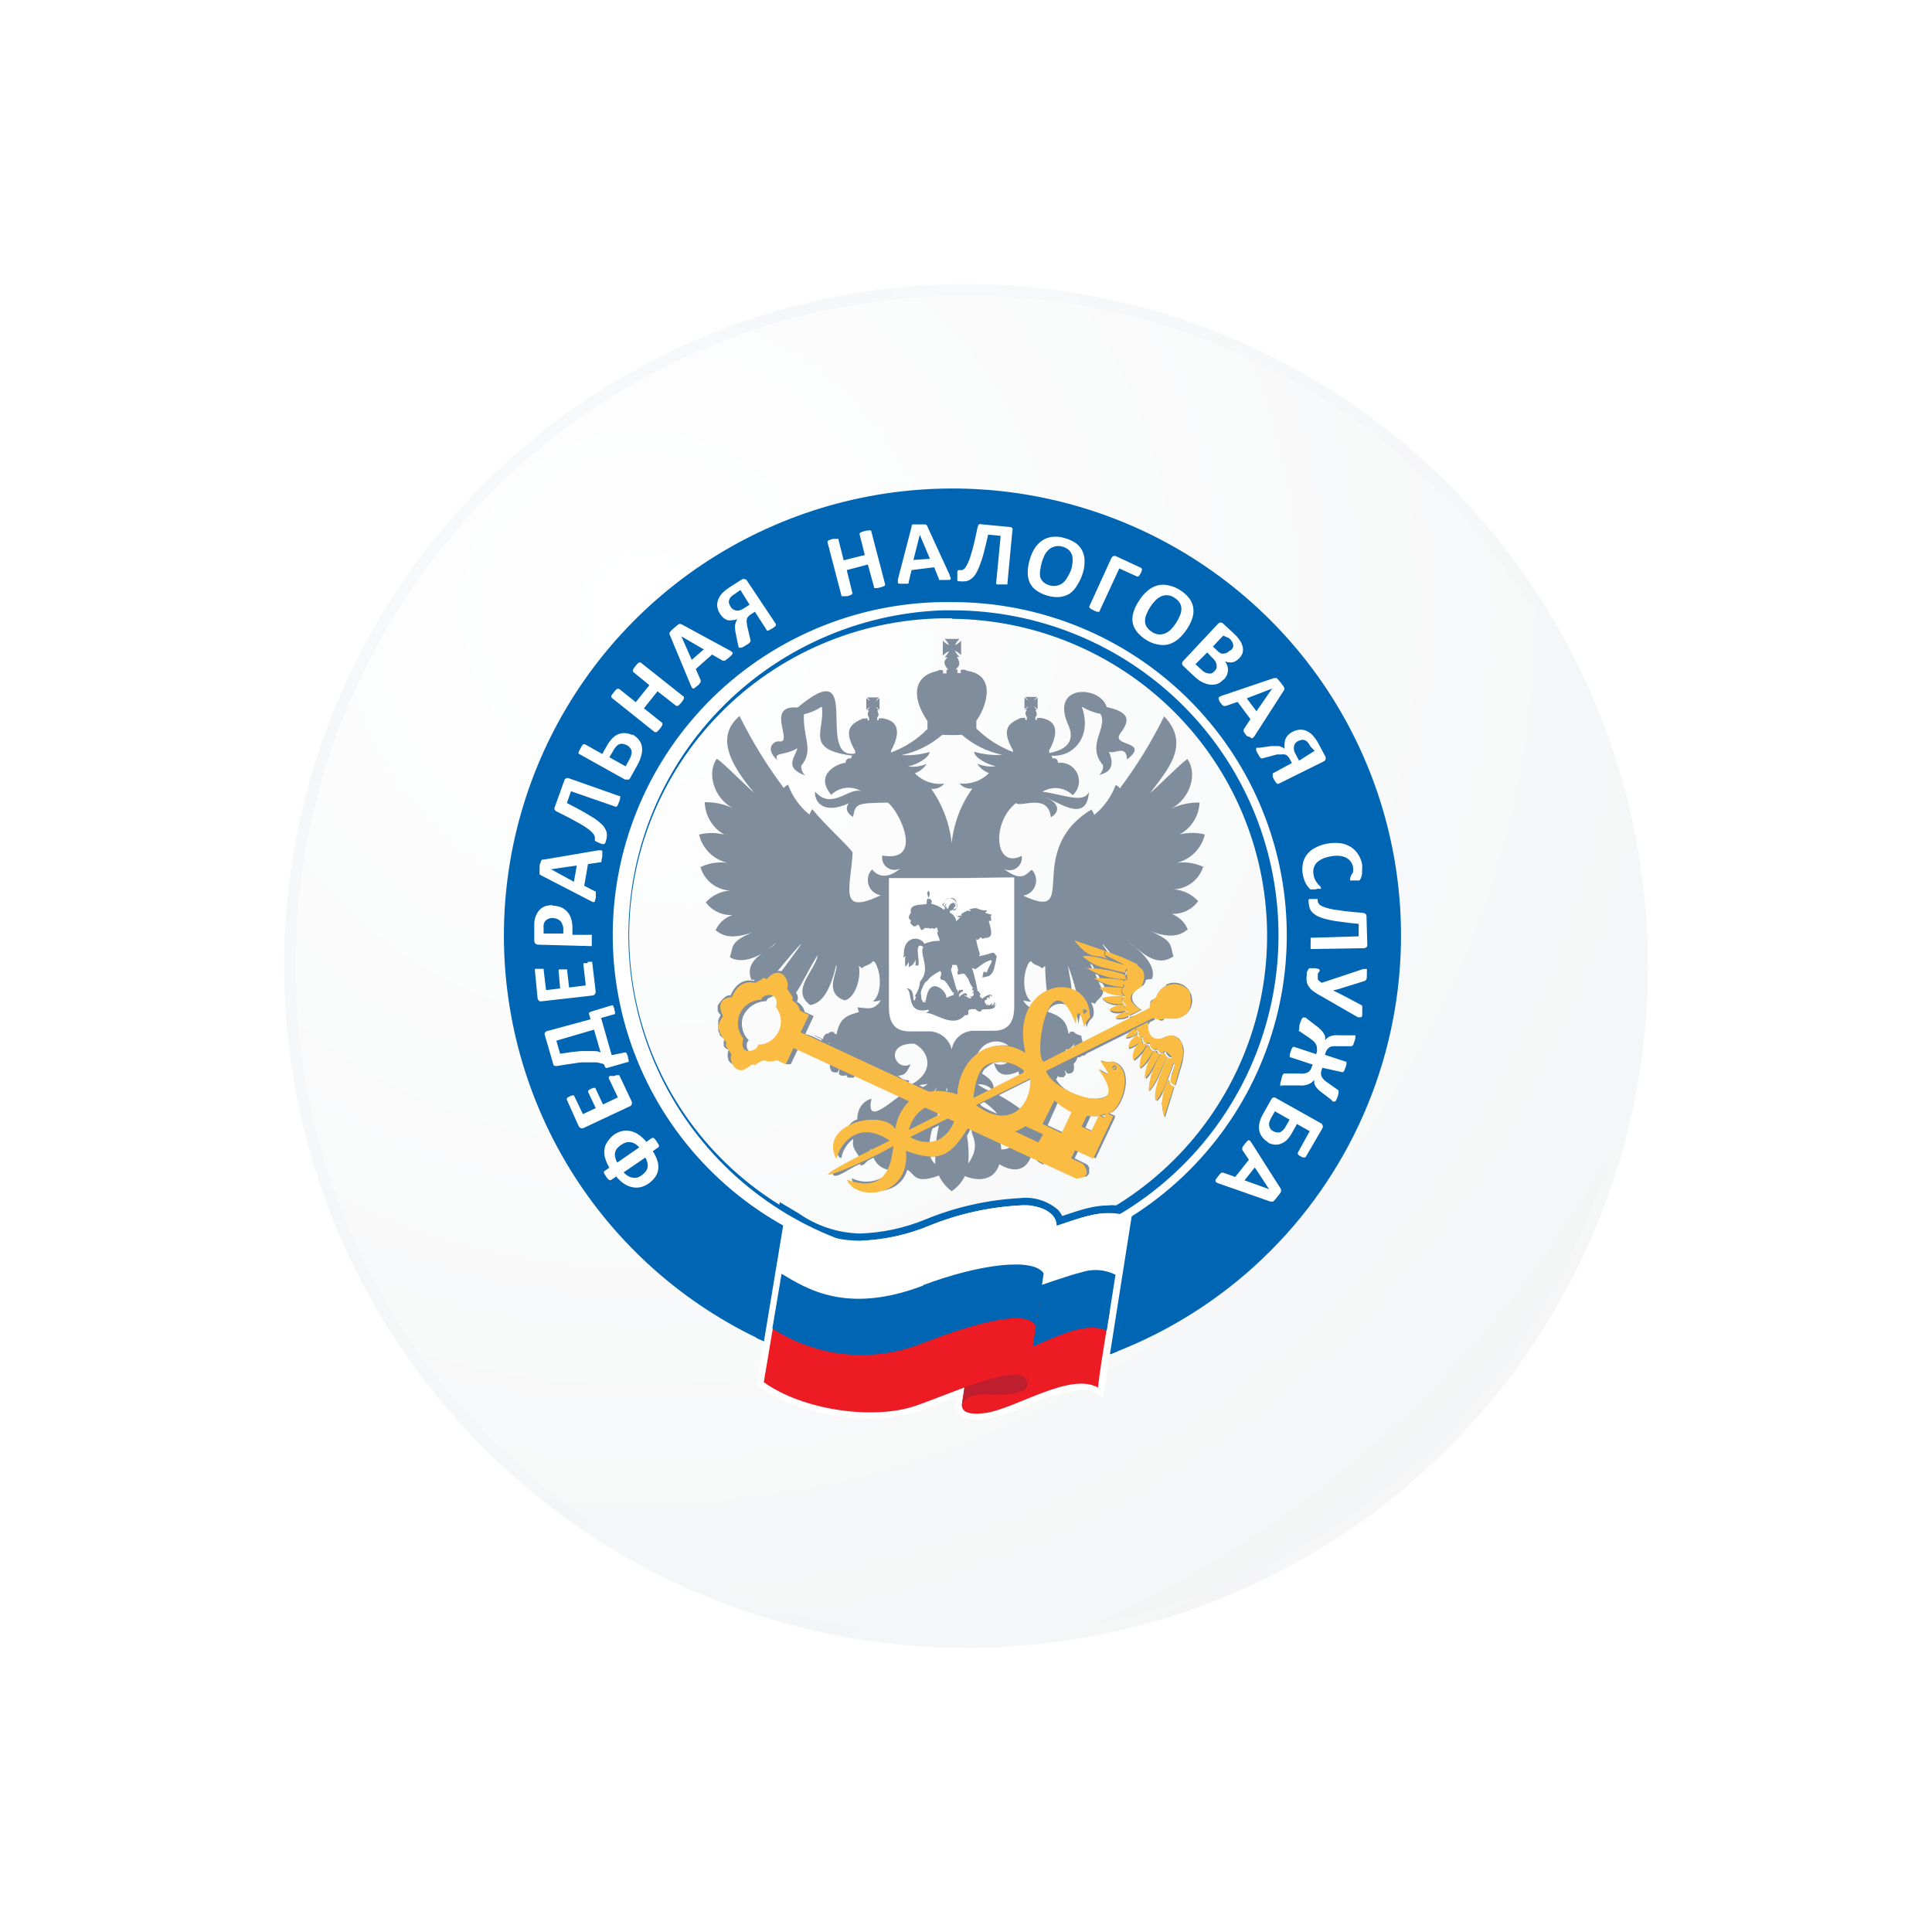 <?xml version="1.0" encoding="UTF-8"?> <svg xmlns="http://www.w3.org/2000/svg" width="170" height="170" viewBox="0 0 170 170" fill="none"><g filter="url(#filter0_d_320_3024)"><circle cx="80" cy="80" r="60" fill="url(#paint0_radial_320_3024)"></circle><circle cx="80" cy="80" r="59.5" stroke="url(#paint1_linear_320_3024)" stroke-opacity="0.14"></circle></g><g filter="url(#filter1_d_320_3024)"><path d="M80.622 107.585C74.809 107.753 69.076 106.198 64.149 103.118C59.221 100.038 55.321 95.571 52.942 90.282C50.562 84.992 49.809 79.118 50.779 73.402C51.749 67.687 54.397 62.386 58.39 58.171C62.382 53.955 67.539 51.015 73.209 49.721C78.878 48.427 84.805 48.837 90.24 50.901C95.675 52.965 100.374 56.588 103.743 61.314C107.111 66.039 108.998 71.654 109.165 77.449C109.277 81.296 108.628 85.127 107.254 88.724C105.88 92.321 103.809 95.612 101.158 98.411C98.507 101.21 95.329 103.46 91.806 105.034C88.282 106.609 84.482 107.475 80.622 107.585ZM119.261 77.159C119.03 69.385 116.493 61.853 111.969 55.516C107.445 49.179 101.138 44.321 93.845 41.555C86.552 38.789 78.599 38.24 70.993 39.977C63.387 41.714 56.468 45.66 51.111 51.314C45.754 56.969 42.198 64.08 40.894 71.748C39.59 79.416 40.595 87.298 43.784 94.397C46.972 101.495 52.2 107.493 58.806 111.631C65.413 115.77 73.103 117.864 80.903 117.648C86.09 117.505 91.198 116.343 95.935 114.23C100.672 112.116 104.944 109.093 108.506 105.332C112.069 101.571 114.853 97.147 116.699 92.313C118.544 87.479 119.415 82.329 119.261 77.159Z" fill="#0066B3"></path><path d="M79.739 106.891C72.242 106.825 65.068 103.838 59.753 98.568C54.437 93.298 51.401 86.164 51.296 78.692C51.19 71.22 54.022 64.003 59.186 58.585C64.35 53.168 71.437 49.98 78.929 49.703H79.771C87.316 49.693 94.561 52.646 99.938 57.922C105.314 63.199 108.389 70.374 108.495 77.893C108.602 85.413 105.732 92.672 100.507 98.097C95.282 103.523 88.123 106.678 80.581 106.881H79.739M79.739 107.585H80.602C88.334 107.38 95.675 104.147 101.033 98.585C106.39 93.024 109.333 85.582 109.224 77.873C109.114 70.163 105.962 62.807 100.449 57.399C94.936 51.99 87.506 48.965 79.771 48.979H78.909C71.11 49.088 63.674 52.282 58.238 57.855C52.801 63.429 49.809 70.928 49.919 78.701C50.029 86.474 53.233 93.885 58.825 99.304C64.418 104.722 71.941 107.705 79.739 107.595" fill="white"></path><path d="M79.791 50.407H78.971C71.547 50.509 64.467 53.546 59.29 58.85C54.112 64.154 51.261 71.291 51.363 78.691C51.465 86.09 54.511 93.147 59.833 98.307C65.155 103.467 72.315 106.309 79.739 106.208H80.56C87.863 105.935 94.769 102.826 99.802 97.544C104.835 92.262 107.595 85.228 107.492 77.944C107.389 70.66 104.431 63.706 99.251 58.568C94.07 53.43 87.079 50.516 79.77 50.449L79.791 50.407ZM79.739 108.278C73.871 108.254 68.138 106.521 63.244 103.293C58.35 100.065 54.509 95.483 52.192 90.109C49.875 84.735 49.184 78.804 50.203 73.044C51.221 67.284 53.906 61.946 57.927 57.685C60.628 54.815 63.873 52.506 67.474 50.892C71.075 49.279 74.961 48.393 78.908 48.285H79.791C87.78 48.174 95.486 51.23 101.214 56.782C106.941 62.334 110.222 69.926 110.334 77.888C110.445 85.851 107.379 93.531 101.809 99.24C96.239 104.949 88.621 108.219 80.632 108.33H79.739" fill="#0066B3"></path><path d="M107.67 100.638L106.413 98.723L105.509 99.861L107.67 100.638ZM103.255 100.141L103.037 100.048C103.037 100.048 102.964 99.986 102.964 99.944C102.945 99.894 102.945 99.839 102.964 99.789C103.021 99.706 103.084 99.626 103.151 99.551C103.211 99.464 103.277 99.381 103.349 99.302C103.388 99.258 103.433 99.22 103.484 99.189C103.497 99.183 103.511 99.18 103.525 99.18C103.54 99.18 103.554 99.183 103.567 99.189H103.65L104.689 99.561L105.893 98.05L105.312 97.18C105.308 97.149 105.308 97.118 105.312 97.087C105.301 97.053 105.301 97.017 105.312 96.983L105.395 96.838L105.561 96.621L105.748 96.404C105.765 96.383 105.785 96.366 105.808 96.354C105.831 96.341 105.857 96.334 105.883 96.331C105.883 96.331 105.956 96.331 105.997 96.383C106.049 96.44 106.094 96.503 106.132 96.569L108.719 100.638C108.722 100.672 108.722 100.707 108.719 100.741C108.723 100.783 108.723 100.824 108.719 100.866L108.615 101.031C108.554 101.118 108.488 101.201 108.417 101.28L108.189 101.57L108.023 101.725C107.986 101.736 107.946 101.736 107.908 101.725C107.864 101.734 107.818 101.734 107.773 101.725L103.255 100.141ZM108.033 95.534C108.124 95.591 108.227 95.627 108.334 95.638C108.427 95.658 108.522 95.658 108.615 95.638C108.714 95.6 108.803 95.54 108.874 95.462C108.986 95.359 109.078 95.236 109.145 95.099L109.477 94.519L108.179 93.784L107.846 94.375C107.774 94.498 107.719 94.63 107.68 94.768C107.665 94.868 107.665 94.969 107.68 95.068C107.701 95.164 107.74 95.255 107.794 95.337C107.86 95.425 107.945 95.496 108.044 95.544M107.587 96.507C107.394 96.399 107.225 96.255 107.088 96.083C106.956 95.924 106.863 95.736 106.818 95.534C106.766 95.306 106.766 95.069 106.818 94.84C106.885 94.525 107.008 94.223 107.181 93.95L107.857 92.749C107.873 92.71 107.897 92.674 107.927 92.644C107.957 92.613 107.993 92.589 108.033 92.573C108.08 92.564 108.128 92.565 108.175 92.576C108.221 92.587 108.265 92.607 108.303 92.635L112.198 94.82C112.241 94.836 112.28 94.863 112.31 94.897C112.341 94.931 112.363 94.972 112.375 95.016C112.404 95.093 112.404 95.178 112.375 95.254L110.9 97.791L110.848 97.843H110.765H110.63L110.464 97.76L110.297 97.656C110.261 97.631 110.23 97.599 110.204 97.563C110.196 97.54 110.196 97.514 110.204 97.491C110.198 97.479 110.196 97.467 110.196 97.454C110.196 97.442 110.198 97.43 110.204 97.418L111.243 95.534L110.121 94.903L109.705 95.648C109.577 95.889 109.416 96.112 109.228 96.311C109.076 96.452 108.9 96.564 108.708 96.642C108.53 96.712 108.337 96.737 108.147 96.714C107.939 96.695 107.737 96.632 107.555 96.528M108.719 91.559C108.699 91.566 108.677 91.566 108.656 91.559C108.656 91.559 108.656 91.507 108.656 91.466C108.652 91.41 108.652 91.355 108.656 91.3C108.678 91.212 108.705 91.125 108.739 91.041C108.754 90.918 108.782 90.796 108.823 90.679C108.842 90.623 108.87 90.57 108.906 90.523C108.926 90.494 108.955 90.473 108.989 90.461H109.093H110.308C110.456 90.479 110.606 90.479 110.754 90.461C110.867 90.446 110.976 90.411 111.076 90.358C111.163 90.309 111.238 90.242 111.295 90.161C111.354 90.072 111.4 89.974 111.43 89.871L111.502 89.674L109.55 89.033C109.55 89.033 109.55 89.033 109.487 89.033C109.475 89.003 109.475 88.969 109.487 88.939C109.484 88.888 109.484 88.836 109.487 88.784L109.56 88.546L109.643 88.318L109.726 88.173L109.799 88.111H109.861L111.804 88.753L111.876 88.567C111.895 88.454 111.895 88.338 111.876 88.225C111.882 88.125 111.86 88.025 111.814 87.935C111.769 87.835 111.705 87.744 111.627 87.666C111.526 87.569 111.418 87.479 111.305 87.397L110.266 86.683L110.329 86.538C110.322 86.5 110.322 86.461 110.329 86.424C110.325 86.369 110.325 86.313 110.329 86.258C110.347 86.17 110.371 86.084 110.401 85.999C110.431 85.915 110.466 85.832 110.505 85.751C110.525 85.697 110.55 85.645 110.578 85.596L110.651 85.534C110.677 85.523 110.707 85.523 110.734 85.534C110.734 85.534 110.734 85.534 110.796 85.534H110.869L110.973 85.616L111.835 86.279C111.977 86.38 112.109 86.494 112.229 86.621C112.324 86.708 112.404 86.809 112.468 86.921C112.532 87.007 112.578 87.106 112.603 87.211C112.609 87.317 112.609 87.425 112.603 87.531C112.658 87.453 112.725 87.383 112.801 87.325C112.877 87.26 112.965 87.21 113.06 87.18C113.176 87.142 113.294 87.115 113.413 87.097C113.576 87.085 113.739 87.085 113.902 87.097H115.086H115.2C115.22 87.09 115.242 87.09 115.262 87.097C115.262 87.097 115.262 87.148 115.262 87.19C115.266 87.242 115.266 87.293 115.262 87.345C115.245 87.43 115.221 87.513 115.19 87.594C115.165 87.679 115.134 87.762 115.096 87.842C115.096 87.904 115.096 87.966 115.013 87.987C114.994 88.019 114.965 88.045 114.93 88.059H114.826H113.694C113.559 88.048 113.424 88.048 113.289 88.059C113.187 88.067 113.088 88.095 112.998 88.142C112.917 88.19 112.847 88.254 112.79 88.329C112.727 88.417 112.678 88.515 112.645 88.618L112.583 88.815L114.411 89.416C114.431 89.409 114.453 89.409 114.473 89.416C114.473 89.416 114.473 89.416 114.473 89.509C114.481 89.56 114.481 89.613 114.473 89.664C114.458 89.746 114.434 89.826 114.4 89.902C114.378 89.98 114.35 90.056 114.317 90.13C114.296 90.182 114.268 90.231 114.234 90.275C114.218 90.304 114.192 90.326 114.161 90.337H114.089L112.354 89.954L112.292 90.14C112.252 90.243 112.231 90.352 112.229 90.461C112.229 90.555 112.25 90.647 112.292 90.731C112.34 90.826 112.403 90.913 112.479 90.989C112.568 91.085 112.669 91.168 112.78 91.238L113.704 91.89C113.733 91.905 113.757 91.927 113.777 91.952C113.787 91.986 113.787 92.022 113.777 92.056C113.785 92.111 113.785 92.166 113.777 92.221C113.763 92.31 113.739 92.397 113.704 92.48C113.68 92.562 113.649 92.642 113.611 92.718C113.591 92.769 113.567 92.817 113.538 92.863C113.519 92.889 113.494 92.911 113.465 92.925H113.393H113.268L113.112 92.749L112.354 92.169C112.227 92.077 112.106 91.976 111.991 91.869C111.905 91.784 111.829 91.69 111.762 91.59C111.711 91.506 111.673 91.415 111.648 91.321C111.632 91.221 111.632 91.12 111.648 91.02C111.573 91.108 111.489 91.187 111.398 91.258C111.309 91.322 111.211 91.374 111.108 91.414C110.987 91.458 110.861 91.489 110.734 91.507C110.561 91.519 110.387 91.519 110.214 91.507H108.739M112.25 83.649C112.008 83.522 111.775 83.376 111.554 83.215C111.397 83.104 111.262 82.963 111.16 82.8C111.06 82.672 110.998 82.517 110.983 82.355C110.952 82.181 110.952 82.002 110.983 81.827V81.62C110.983 81.558 110.983 81.496 111.056 81.434C111.074 81.383 111.098 81.334 111.128 81.289L111.201 81.196H111.263H111.357H111.502H111.71C111.821 81.199 111.93 81.224 112.032 81.268C112.094 81.268 112.126 81.341 112.115 81.382C112.124 81.409 112.124 81.438 112.115 81.465C112.082 81.491 112.054 81.523 112.032 81.558C112.003 81.6 111.979 81.645 111.959 81.693C111.952 81.755 111.952 81.817 111.959 81.879C111.949 81.93 111.949 81.983 111.959 82.034C111.951 82.082 111.951 82.131 111.959 82.179C111.995 82.229 112.037 82.275 112.084 82.314C112.151 82.376 112.224 82.432 112.302 82.479L115.948 81.268C116.017 81.256 116.087 81.256 116.156 81.268C116.173 81.26 116.193 81.256 116.213 81.256C116.232 81.256 116.252 81.26 116.27 81.268C116.285 81.322 116.285 81.38 116.27 81.434C116.278 81.534 116.278 81.634 116.27 81.734C116.27 81.858 116.27 81.951 116.27 82.024C116.264 82.087 116.242 82.147 116.208 82.2C116.191 82.24 116.162 82.272 116.124 82.293L115.989 82.345L114.348 82.852L113.829 83.018L113.299 83.152L113.798 83.391L114.296 83.649L115.782 84.436C115.814 84.454 115.842 84.479 115.865 84.509C115.868 84.54 115.868 84.571 115.865 84.602C115.87 84.66 115.87 84.719 115.865 84.778C115.865 84.85 115.865 84.954 115.865 85.068C115.87 85.161 115.87 85.254 115.865 85.347C115.854 85.402 115.832 85.455 115.802 85.502C115.788 85.511 115.772 85.515 115.756 85.515C115.739 85.515 115.723 85.511 115.709 85.502C115.631 85.522 115.548 85.522 115.47 85.502L112.25 83.649ZM111.398 79.508H111.326C111.316 79.481 111.316 79.452 111.326 79.425C111.318 79.374 111.318 79.322 111.326 79.27C111.319 79.188 111.319 79.104 111.326 79.022V78.763C111.326 78.701 111.326 78.649 111.326 78.608C111.322 78.577 111.322 78.545 111.326 78.514H111.398L115.553 78.39V77.293C114.94 77.231 114.411 77.179 113.964 77.106C113.568 77.064 113.176 76.995 112.79 76.899C112.516 76.84 112.248 76.753 111.991 76.641C111.807 76.554 111.639 76.439 111.492 76.299C111.367 76.174 111.275 76.022 111.222 75.854C111.175 75.667 111.147 75.477 111.139 75.284C111.134 75.25 111.134 75.215 111.139 75.181C111.154 75.152 111.175 75.127 111.201 75.108H111.326H111.523C111.616 75.098 111.71 75.098 111.804 75.108H111.959C111.955 75.123 111.948 75.137 111.939 75.15C111.945 75.174 111.945 75.198 111.939 75.222C111.943 75.302 111.964 75.379 112.001 75.45C112.045 75.539 112.114 75.615 112.198 75.667C112.333 75.745 112.476 75.807 112.624 75.854C112.856 75.926 113.092 75.985 113.33 76.03L114.369 76.175C114.785 76.227 115.283 76.268 115.865 76.32C115.964 76.322 116.061 76.351 116.145 76.403C116.201 76.458 116.234 76.531 116.239 76.609L116.311 79.125C116.317 79.165 116.313 79.205 116.301 79.242C116.288 79.28 116.267 79.314 116.239 79.343C116.205 79.374 116.166 79.398 116.124 79.414C116.081 79.43 116.035 79.438 115.989 79.436L111.398 79.508ZM111.772 74.26H111.606H111.492H111.398H111.305C111.251 74.217 111.202 74.168 111.16 74.115C111.097 74.042 111.035 73.949 110.962 73.845C110.89 73.742 110.838 73.607 110.775 73.462C110.721 73.303 110.676 73.14 110.64 72.976C110.578 72.658 110.578 72.331 110.64 72.013C110.689 71.724 110.806 71.45 110.983 71.216C111.171 70.966 111.412 70.761 111.689 70.615C112.014 70.439 112.365 70.313 112.728 70.243C113.118 70.165 113.517 70.147 113.912 70.191C114.24 70.231 114.555 70.341 114.836 70.512C115.103 70.671 115.327 70.891 115.491 71.154C115.674 71.425 115.798 71.732 115.854 72.054C115.869 72.192 115.869 72.331 115.854 72.469C115.854 72.603 115.854 72.727 115.854 72.852C115.841 72.961 115.817 73.068 115.782 73.172C115.761 73.246 115.729 73.315 115.688 73.379L115.615 73.473C115.588 73.477 115.56 73.477 115.532 73.473C115.491 73.48 115.449 73.48 115.408 73.473H115.231H115.023C114.979 73.478 114.933 73.478 114.888 73.473C114.862 73.483 114.832 73.483 114.805 73.473C114.8 73.463 114.797 73.453 114.797 73.442C114.797 73.431 114.8 73.42 114.805 73.411C114.785 73.361 114.785 73.305 114.805 73.255L114.909 72.986C114.962 72.917 115.011 72.844 115.055 72.769C115.08 72.611 115.08 72.45 115.055 72.293C115.022 72.104 114.943 71.926 114.826 71.775C114.71 71.635 114.565 71.521 114.4 71.444C114.208 71.365 114.005 71.317 113.798 71.299C113.547 71.29 113.296 71.311 113.05 71.361C112.79 71.403 112.538 71.483 112.302 71.599C112.118 71.689 111.953 71.811 111.814 71.961C111.703 72.097 111.625 72.257 111.585 72.427C111.544 72.611 111.544 72.802 111.585 72.986C111.61 73.149 111.663 73.307 111.741 73.452C111.802 73.561 111.871 73.665 111.949 73.763C112.003 73.835 112.066 73.901 112.136 73.959C112.176 73.997 112.208 74.043 112.229 74.094C112.229 74.094 112.229 74.146 112.229 74.156C112.229 74.166 112.229 74.156 112.229 74.208H112.094H111.876M111.679 62.064L111.315 61.691C111.242 61.541 111.148 61.401 111.035 61.277C110.959 61.206 110.871 61.15 110.775 61.112C110.683 61.092 110.587 61.092 110.495 61.112C110.393 61.132 110.295 61.166 110.204 61.215C110.116 61.266 110.036 61.329 109.965 61.402C109.909 61.489 109.874 61.588 109.861 61.691C109.84 61.794 109.84 61.9 109.861 62.002C109.898 62.16 109.962 62.31 110.048 62.447L110.308 62.934L111.679 62.064ZM108.49 64.973C108.463 64.984 108.434 64.984 108.407 64.973C108.407 64.973 108.407 64.973 108.324 64.921L108.23 64.797C108.18 64.728 108.135 64.656 108.095 64.58L107.992 64.362C107.982 64.311 107.982 64.258 107.992 64.207C107.981 64.173 107.981 64.137 107.992 64.104C107.986 64.087 107.986 64.069 107.992 64.052L109.674 63.141L109.498 62.799C109.443 62.691 109.369 62.592 109.28 62.509C109.214 62.446 109.131 62.403 109.041 62.385C108.941 62.368 108.839 62.368 108.739 62.385H108.366L107.098 62.727C107.068 62.738 107.035 62.738 107.005 62.727C107.005 62.727 106.943 62.727 106.911 62.675C106.868 62.635 106.83 62.589 106.797 62.54C106.797 62.478 106.714 62.395 106.662 62.302C106.616 62.218 106.574 62.132 106.537 62.043C106.527 61.992 106.527 61.939 106.537 61.888C106.531 61.857 106.531 61.826 106.537 61.795H106.631H106.807L107.846 61.65H108.22C108.324 61.644 108.428 61.644 108.532 61.65C108.626 61.669 108.716 61.7 108.802 61.743C108.887 61.775 108.965 61.825 109.03 61.888C109.015 61.733 109.015 61.577 109.03 61.422C109.036 61.284 109.064 61.148 109.113 61.019C109.17 60.893 109.247 60.777 109.342 60.677C109.45 60.566 109.576 60.475 109.716 60.408C109.904 60.299 110.113 60.232 110.329 60.211C110.53 60.192 110.733 60.22 110.921 60.294C111.126 60.383 111.313 60.509 111.471 60.666C111.698 60.912 111.89 61.187 112.042 61.484L112.634 62.592C112.664 62.665 112.664 62.747 112.634 62.82C112.621 62.862 112.598 62.901 112.567 62.933C112.537 62.965 112.499 62.99 112.458 63.006L108.49 64.973ZM107.94 56.588L105.706 57.447L106.558 58.586L107.94 56.588ZM106.413 60.729C106.375 60.795 106.325 60.855 106.267 60.905C106.254 60.923 106.237 60.937 106.217 60.948C106.197 60.959 106.176 60.965 106.153 60.967C106.101 60.948 106.054 60.916 106.018 60.874L105.706 60.76L105.52 60.511C105.484 60.464 105.456 60.412 105.436 60.356C105.429 60.342 105.425 60.326 105.425 60.309C105.425 60.293 105.429 60.277 105.436 60.263C105.431 60.25 105.428 60.236 105.428 60.221C105.428 60.207 105.431 60.193 105.436 60.18L106.028 59.279L104.896 57.758L103.858 58.12H103.754H103.66C103.613 58.092 103.571 58.057 103.536 58.016L103.359 57.799L103.234 57.55C103.218 57.5 103.218 57.446 103.234 57.395C103.249 57.355 103.279 57.321 103.318 57.302L103.536 57.209L108.095 55.666H108.22C108.258 55.658 108.297 55.658 108.334 55.666C108.384 55.706 108.43 55.751 108.469 55.801C108.532 55.863 108.594 55.946 108.677 56.049L108.906 56.349C108.948 56.407 108.983 56.47 109.009 56.536C109.024 56.58 109.024 56.627 109.009 56.67C108.995 56.711 108.974 56.75 108.947 56.784L106.413 60.729ZM104.335 53.192C104.401 53.12 104.457 53.04 104.502 52.954C104.522 52.872 104.522 52.787 104.502 52.705C104.489 52.617 104.457 52.532 104.408 52.457C104.339 52.346 104.255 52.245 104.159 52.157L103.629 51.929L102.725 52.892L103.151 53.295C103.239 53.382 103.341 53.452 103.453 53.503C103.541 53.523 103.634 53.523 103.723 53.503C103.806 53.502 103.888 53.48 103.962 53.44C104.042 53.4 104.112 53.344 104.169 53.275M102.871 55.055C102.941 54.973 103 54.883 103.047 54.786C103.067 54.691 103.067 54.592 103.047 54.496C103.033 54.386 102.994 54.28 102.933 54.186C102.851 54.051 102.746 53.932 102.622 53.834L102.227 53.409L101.188 54.445L101.739 54.952C101.825 55.042 101.927 55.115 102.04 55.169C102.127 55.216 102.222 55.244 102.32 55.252C102.413 55.272 102.508 55.272 102.601 55.252C102.695 55.212 102.78 55.151 102.85 55.076M103.66 55.791C103.548 55.912 103.418 56.016 103.276 56.101C103.144 56.174 103 56.219 102.85 56.236C102.706 56.261 102.558 56.261 102.414 56.236C102.264 56.212 102.117 56.17 101.978 56.111C101.831 56.048 101.689 55.976 101.552 55.894C101.4 55.784 101.255 55.667 101.116 55.542L100.129 54.61C100.097 54.585 100.07 54.554 100.05 54.518C100.031 54.483 100.019 54.444 100.015 54.403C100.013 54.357 100.021 54.31 100.039 54.268C100.057 54.225 100.084 54.186 100.118 54.155L103.172 50.894C103.201 50.858 103.237 50.829 103.278 50.809C103.32 50.789 103.365 50.779 103.411 50.78C103.493 50.781 103.572 50.815 103.629 50.873L104.564 51.743C104.767 51.921 104.946 52.127 105.094 52.353C105.215 52.517 105.3 52.704 105.343 52.902C105.384 53.076 105.384 53.257 105.343 53.43C105.283 53.619 105.176 53.79 105.031 53.927C104.952 54.014 104.861 54.091 104.761 54.155C104.666 54.215 104.561 54.258 104.45 54.279C104.343 54.294 104.234 54.294 104.128 54.279C104.014 54.266 103.902 54.238 103.795 54.196C103.877 54.311 103.944 54.437 103.993 54.569C104.034 54.7 104.055 54.836 104.055 54.973C104.044 55.114 104.012 55.254 103.962 55.387C103.896 55.536 103.805 55.673 103.691 55.791M99.474 50.832C99.609 50.625 99.723 50.407 99.817 50.179C99.904 49.995 99.95 49.793 99.952 49.589C99.955 49.404 99.909 49.222 99.817 49.061C99.7 48.875 99.539 48.719 99.35 48.606C99.183 48.483 98.987 48.406 98.781 48.382C98.575 48.358 98.366 48.389 98.176 48.471C97.99 48.559 97.822 48.678 97.677 48.823C97.513 48.987 97.367 49.167 97.241 49.361C97.102 49.57 96.983 49.792 96.888 50.024C96.801 50.209 96.755 50.41 96.753 50.614C96.746 50.8 96.793 50.983 96.888 51.142C97.009 51.326 97.168 51.482 97.356 51.598C97.537 51.724 97.748 51.802 97.968 51.825C98.16 51.837 98.352 51.805 98.529 51.732C98.719 51.648 98.892 51.528 99.038 51.38C99.2 51.211 99.346 51.027 99.474 50.832ZM100.42 51.38C100.211 51.705 99.955 51.998 99.661 52.25C99.409 52.459 99.115 52.614 98.799 52.705C98.488 52.778 98.165 52.778 97.854 52.705C97.483 52.634 97.13 52.49 96.815 52.281C96.516 52.09 96.25 51.852 96.026 51.577C95.843 51.34 95.718 51.063 95.662 50.77C95.618 50.457 95.647 50.138 95.746 49.838C95.865 49.468 96.04 49.119 96.265 48.803C96.464 48.479 96.717 48.192 97.013 47.954C97.26 47.744 97.551 47.592 97.865 47.508C98.175 47.431 98.499 47.431 98.81 47.508C99.181 47.577 99.535 47.722 99.848 47.933C100.146 48.118 100.41 48.352 100.627 48.627C100.815 48.861 100.94 49.139 100.991 49.434C101.04 49.742 101.019 50.057 100.929 50.355C100.812 50.724 100.64 51.073 100.42 51.391M96.358 46.442C96.334 46.504 96.302 46.563 96.265 46.618C96.245 46.658 96.217 46.694 96.182 46.722C96.158 46.727 96.133 46.727 96.109 46.722C96.086 46.73 96.06 46.73 96.036 46.722L94.489 46.018L92.754 49.765C92.76 49.785 92.76 49.807 92.754 49.827H92.661H92.505L92.266 49.724L92.048 49.61C91.996 49.589 91.95 49.557 91.913 49.517C91.886 49.495 91.864 49.466 91.85 49.434C91.85 49.434 91.85 49.434 91.85 49.361L93.782 45.127C93.815 45.045 93.878 44.978 93.959 44.941C94.036 44.91 94.121 44.91 94.198 44.941L96.421 45.976C96.421 45.976 96.483 46.038 96.483 46.111C96.472 46.224 96.437 46.334 96.379 46.432M90.241 46.163C90.313 45.927 90.358 45.684 90.376 45.438C90.397 45.236 90.379 45.032 90.324 44.837C90.269 44.663 90.168 44.505 90.033 44.382C89.867 44.243 89.672 44.144 89.462 44.092C89.244 44.031 89.014 44.031 88.797 44.092C88.611 44.134 88.439 44.223 88.298 44.351C88.144 44.484 88.017 44.646 87.924 44.827C87.823 45.033 87.739 45.248 87.675 45.469C87.608 45.696 87.56 45.928 87.53 46.163C87.491 46.361 87.491 46.565 87.53 46.763C87.583 46.942 87.683 47.102 87.82 47.229C87.99 47.368 88.189 47.467 88.402 47.519C88.617 47.574 88.842 47.574 89.056 47.519C89.244 47.473 89.418 47.384 89.565 47.26C89.717 47.117 89.844 46.949 89.939 46.763C90.058 46.572 90.159 46.371 90.241 46.163ZM91.279 46.411C91.177 46.778 91.019 47.127 90.812 47.446C90.647 47.757 90.412 48.027 90.126 48.233C89.854 48.397 89.549 48.5 89.233 48.533C88.883 48.56 88.53 48.522 88.194 48.419C87.85 48.329 87.524 48.182 87.228 47.985C86.979 47.816 86.775 47.589 86.636 47.322C86.5 47.041 86.429 46.733 86.429 46.421C86.433 46.025 86.492 45.631 86.605 45.252C86.707 44.886 86.861 44.538 87.062 44.216C87.242 43.944 87.475 43.712 87.748 43.533C88.019 43.366 88.324 43.263 88.641 43.233C88.991 43.202 89.344 43.24 89.68 43.347C90.019 43.436 90.342 43.579 90.635 43.771C90.882 43.94 91.082 44.167 91.217 44.434C91.355 44.711 91.43 45.015 91.435 45.324C91.441 45.717 91.385 46.108 91.269 46.483M84.642 47.364C84.648 47.384 84.648 47.405 84.642 47.426C84.611 47.433 84.579 47.433 84.549 47.426H84.393H84.133H83.884H83.728C83.698 47.414 83.672 47.392 83.655 47.364C83.648 47.353 83.644 47.34 83.644 47.327C83.644 47.314 83.648 47.302 83.655 47.291L84.05 43.15L82.949 43.046C82.814 43.647 82.689 44.154 82.575 44.599C82.461 45.044 82.336 45.417 82.212 45.738C82.121 46.002 82.002 46.255 81.858 46.494C81.754 46.667 81.616 46.818 81.453 46.939C81.314 47.047 81.15 47.119 80.975 47.146C80.786 47.168 80.594 47.168 80.404 47.146H80.3L80.238 47.084C80.231 47.039 80.231 46.994 80.238 46.949C80.233 46.884 80.233 46.818 80.238 46.753C80.238 46.639 80.238 46.546 80.238 46.483C80.223 46.433 80.223 46.379 80.238 46.328C80.236 46.292 80.246 46.256 80.267 46.226C80.288 46.196 80.318 46.174 80.352 46.163H80.435C80.514 46.178 80.595 46.178 80.674 46.163C80.764 46.119 80.845 46.059 80.913 45.987C81.005 45.865 81.082 45.733 81.142 45.593C81.254 45.376 81.341 45.147 81.401 44.91C81.495 44.641 81.588 44.289 81.692 43.875C81.796 43.461 81.9 42.974 82.014 42.415C82.033 42.313 82.075 42.217 82.139 42.135C82.209 42.107 82.287 42.107 82.357 42.135L84.871 42.373C84.911 42.374 84.95 42.384 84.986 42.402C85.022 42.42 85.054 42.446 85.078 42.477C85.096 42.516 85.105 42.558 85.105 42.601C85.105 42.644 85.096 42.687 85.078 42.725L84.642 47.364ZM76.935 43.057L76.374 45.272L77.828 45.169L76.935 43.057ZM79.573 46.618C79.573 46.711 79.636 46.794 79.646 46.846C79.657 46.865 79.663 46.886 79.663 46.908C79.663 46.93 79.657 46.951 79.646 46.97C79.608 47.009 79.555 47.031 79.501 47.032H79.189H78.877H78.701H78.618C78.616 47.005 78.616 46.977 78.618 46.949L78.202 45.914L76.208 46.163L75.959 47.198C75.965 47.232 75.965 47.267 75.959 47.301C75.942 47.33 75.917 47.352 75.886 47.364H75.72H75.45H75.159C75.106 47.365 75.053 47.347 75.013 47.312C75.004 47.292 74.999 47.271 74.999 47.25C74.999 47.228 75.004 47.207 75.013 47.188C75.002 47.112 75.002 47.035 75.013 46.96L76.218 42.332C76.211 42.294 76.211 42.256 76.218 42.218C76.243 42.186 76.275 42.161 76.312 42.146C76.374 42.138 76.437 42.138 76.499 42.146H76.831H77.195H77.423C77.467 42.154 77.507 42.175 77.537 42.208C77.565 42.242 77.586 42.281 77.6 42.322L79.573 46.618ZM73.881 47.405C73.892 47.431 73.892 47.461 73.881 47.488L73.819 47.56L73.663 47.622C73.588 47.658 73.507 47.683 73.424 47.695C73.343 47.72 73.26 47.737 73.175 47.746H73.019C72.985 47.757 72.949 47.757 72.915 47.746C72.91 47.726 72.91 47.705 72.915 47.684L72.365 45.676L70.506 46.163L71.004 48.171C71.009 48.182 71.012 48.195 71.012 48.207C71.012 48.22 71.009 48.232 71.004 48.243L70.931 48.316L70.786 48.388L70.547 48.461H70.298C70.243 48.469 70.187 48.469 70.132 48.461C70.101 48.468 70.069 48.468 70.038 48.461C70.034 48.451 70.031 48.441 70.031 48.43C70.031 48.419 70.034 48.408 70.038 48.399L68.813 43.709C68.808 43.685 68.808 43.66 68.813 43.636L68.875 43.564L69.031 43.502L69.27 43.419H69.519H69.685C69.715 43.407 69.749 43.407 69.779 43.419V43.481L70.236 45.303L72.095 44.837L71.638 43.015C71.633 43.004 71.63 42.992 71.63 42.979C71.63 42.967 71.633 42.954 71.638 42.943C71.652 42.914 71.674 42.889 71.7 42.87L71.846 42.798L72.095 42.725L72.344 42.674H72.5C72.53 42.662 72.563 42.662 72.593 42.674H72.645L73.881 47.405ZM61.147 47.912L60.7 48.233C60.55 48.315 60.413 48.419 60.295 48.544C60.225 48.62 60.175 48.712 60.15 48.813C60.124 48.904 60.124 49.001 60.15 49.092C60.183 49.189 60.224 49.283 60.275 49.372C60.33 49.459 60.4 49.536 60.482 49.6C60.56 49.656 60.648 49.695 60.742 49.714C60.845 49.734 60.951 49.734 61.054 49.714C61.207 49.663 61.354 49.593 61.49 49.507L61.957 49.206L61.147 47.912ZM64.263 50.894C64.268 50.905 64.27 50.917 64.27 50.93C64.27 50.942 64.268 50.955 64.263 50.966C64.273 50.993 64.273 51.022 64.263 51.049L64.149 51.163L63.941 51.308L63.723 51.432L63.567 51.494H63.463C63.458 51.477 63.458 51.459 63.463 51.442L62.425 49.827L62.103 50.034C61.995 50.095 61.9 50.176 61.822 50.273C61.768 50.343 61.729 50.424 61.708 50.511C61.692 50.61 61.692 50.711 61.708 50.811C61.72 50.936 61.741 51.061 61.77 51.184L62.04 52.322V52.426C62.025 52.464 62.004 52.498 61.978 52.529L61.853 52.643L61.625 52.788C61.546 52.843 61.462 52.892 61.376 52.933L61.22 52.995H61.043H60.991V52.902C60.97 52.845 60.952 52.786 60.939 52.726L60.732 51.691C60.701 51.569 60.684 51.444 60.68 51.318C60.669 51.211 60.669 51.104 60.68 50.997C60.698 50.906 60.722 50.816 60.752 50.728C60.787 50.643 60.832 50.563 60.888 50.49C60.739 50.536 60.586 50.563 60.431 50.573C60.293 50.599 60.152 50.599 60.015 50.573C59.885 50.528 59.765 50.457 59.662 50.366C59.541 50.267 59.439 50.148 59.361 50.014C59.242 49.835 59.16 49.635 59.122 49.424C59.087 49.222 59.105 49.016 59.174 48.823C59.248 48.611 59.361 48.415 59.506 48.243C59.738 48.004 60 47.795 60.285 47.622L61.324 46.96C61.395 46.936 61.471 46.936 61.542 46.96C61.587 46.969 61.63 46.989 61.666 47.017C61.702 47.046 61.731 47.083 61.75 47.125L64.263 50.894ZM55.954 51.991L56.868 54.062L57.927 53.14L55.954 51.991ZM60.212 53.233C60.284 53.269 60.35 53.315 60.41 53.368C60.428 53.381 60.444 53.398 60.454 53.418C60.465 53.437 60.471 53.459 60.472 53.482C60.458 53.534 60.429 53.581 60.389 53.616C60.389 53.678 60.264 53.741 60.171 53.834C60.093 53.905 60.009 53.971 59.922 54.031L59.786 54.134C59.752 54.143 59.717 54.143 59.683 54.134H59.599L58.654 53.596L57.221 54.869L57.647 55.832C57.651 55.866 57.651 55.901 57.647 55.935C57.654 55.95 57.658 55.966 57.658 55.982C57.658 55.998 57.654 56.014 57.647 56.029C57.62 56.079 57.585 56.124 57.543 56.163C57.543 56.215 57.429 56.277 57.346 56.36L57.127 56.536C57.086 56.568 57.035 56.586 56.982 56.588C56.943 56.577 56.909 56.551 56.889 56.515C56.846 56.451 56.811 56.381 56.785 56.308L54.936 51.867C54.916 51.832 54.905 51.793 54.905 51.753C54.905 51.713 54.916 51.674 54.936 51.639L55.06 51.484L55.299 51.266L55.58 51.028C55.635 50.977 55.698 50.935 55.767 50.904C55.808 50.896 55.85 50.896 55.891 50.904L56.016 50.956L60.212 53.233ZM56.172 57.312C56.176 57.322 56.179 57.333 56.179 57.343C56.179 57.354 56.176 57.365 56.172 57.374C56.182 57.408 56.182 57.444 56.172 57.478L56.099 57.612C56.056 57.685 56.008 57.755 55.954 57.82L55.777 58.006C55.745 58.046 55.706 58.081 55.663 58.109C55.633 58.12 55.6 58.12 55.569 58.109C55.558 58.115 55.546 58.118 55.533 58.118C55.52 58.118 55.508 58.115 55.497 58.109L53.856 56.826L52.661 58.327L54.282 59.621C54.286 59.631 54.288 59.641 54.288 59.652C54.288 59.663 54.286 59.673 54.282 59.683C54.282 59.683 54.282 59.735 54.282 59.776C54.264 59.827 54.239 59.876 54.209 59.921C54.166 59.994 54.117 60.063 54.063 60.128C54.01 60.195 53.951 60.257 53.887 60.315C53.854 60.358 53.811 60.393 53.762 60.418C53.735 60.428 53.706 60.428 53.679 60.418C53.667 60.423 53.655 60.425 53.643 60.425C53.63 60.425 53.618 60.423 53.606 60.418L49.846 57.416C49.824 57.4 49.806 57.379 49.794 57.354C49.786 57.32 49.786 57.284 49.794 57.25C49.794 57.25 49.794 57.167 49.867 57.105L50.013 56.909L50.179 56.712C50.221 56.673 50.266 56.639 50.314 56.608H50.397H50.469L51.944 57.788L53.139 56.287L51.695 55.107C51.695 55.107 51.695 55.107 51.695 55.045C51.685 55.011 51.685 54.975 51.695 54.942C51.716 54.895 51.74 54.85 51.768 54.807C51.812 54.733 51.864 54.663 51.924 54.6L52.09 54.403L52.204 54.3H52.308H52.381L56.172 57.312ZM51.186 61.588C51.082 61.53 50.97 61.488 50.854 61.464C50.755 61.438 50.651 61.438 50.553 61.464C50.442 61.496 50.342 61.557 50.262 61.64C50.135 61.767 50.03 61.914 49.95 62.075L49.618 62.633L51.051 63.431L51.352 62.882C51.451 62.722 51.521 62.547 51.56 62.364C51.588 62.252 51.588 62.135 51.56 62.023C51.531 61.925 51.477 61.836 51.404 61.764C51.344 61.691 51.27 61.632 51.186 61.588ZM51.633 60.604C51.828 60.721 52.007 60.864 52.163 61.029C52.305 61.194 52.408 61.388 52.464 61.598C52.516 61.84 52.516 62.091 52.464 62.333C52.384 62.697 52.247 63.047 52.059 63.369L51.435 64.487L51.352 64.59C51.322 64.601 51.289 64.601 51.259 64.59C51.218 64.6 51.175 64.6 51.134 64.59C51.086 64.599 51.037 64.599 50.989 64.59L46.907 62.313V62.219C46.92 62.162 46.941 62.106 46.969 62.054C47.001 61.978 47.039 61.906 47.083 61.836C47.12 61.761 47.161 61.688 47.208 61.619L47.312 61.495C47.339 61.485 47.368 61.485 47.395 61.495C47.422 61.484 47.451 61.484 47.478 61.495L48.995 62.344L49.348 61.712C49.494 61.438 49.676 61.184 49.888 60.956C50.043 60.797 50.231 60.674 50.438 60.594C50.63 60.52 50.836 60.492 51.041 60.511C51.267 60.53 51.487 60.597 51.685 60.708M50.501 66.05C50.501 66.05 50.501 66.05 50.563 66.05C50.625 66.05 50.563 66.102 50.563 66.143C50.566 66.198 50.566 66.254 50.563 66.309C50.54 66.39 50.512 66.469 50.48 66.547C50.454 66.628 50.423 66.708 50.386 66.785C50.367 66.832 50.342 66.877 50.314 66.919C50.291 66.947 50.263 66.968 50.231 66.982C50.219 66.987 50.207 66.99 50.194 66.99C50.182 66.99 50.169 66.987 50.158 66.982L46.242 65.625L45.879 66.661C46.429 66.94 46.917 67.189 47.291 67.406C47.665 67.624 48.029 67.841 48.33 68.027C48.561 68.19 48.78 68.37 48.984 68.566C49.126 68.708 49.239 68.877 49.317 69.062C49.388 69.225 49.417 69.403 49.4 69.58C49.384 69.771 49.342 69.96 49.275 70.139C49.26 70.168 49.243 70.196 49.223 70.222C49.215 70.237 49.203 70.249 49.188 70.258C49.174 70.267 49.157 70.273 49.14 70.274C49.099 70.284 49.056 70.284 49.015 70.274L48.818 70.212L48.579 70.108C48.525 70.091 48.475 70.063 48.434 70.025C48.415 70.024 48.397 70.019 48.381 70.01C48.365 70.001 48.351 69.989 48.34 69.974C48.335 69.95 48.335 69.925 48.34 69.901C48.355 69.822 48.355 69.742 48.34 69.663C48.328 69.564 48.288 69.471 48.226 69.394C48.133 69.27 48.025 69.159 47.904 69.062C47.717 68.911 47.519 68.772 47.312 68.648C47.063 68.496 46.751 68.321 46.377 68.12C46.003 67.913 45.557 67.696 45.048 67.437C44.953 67.403 44.87 67.342 44.809 67.261C44.793 67.225 44.785 67.186 44.785 67.147C44.785 67.108 44.793 67.069 44.809 67.033L45.66 64.663C45.673 64.624 45.693 64.588 45.72 64.558C45.746 64.528 45.779 64.504 45.816 64.487C45.855 64.469 45.898 64.46 45.941 64.46C45.984 64.46 46.026 64.469 46.066 64.487L50.501 66.05ZM44.487 72.489L46.502 73.587L46.751 72.158L44.487 72.489ZM48.642 70.822C48.721 70.814 48.801 70.814 48.88 70.822C48.88 70.822 48.974 70.822 48.995 70.874C49.015 70.926 48.995 70.957 48.995 71.029C48.995 71.102 48.995 71.206 48.995 71.33C48.995 71.454 48.943 71.568 48.932 71.64C48.922 71.713 48.932 71.775 48.932 71.816L48.87 71.878C48.84 71.889 48.807 71.889 48.776 71.878L47.738 72.034L47.405 73.939L48.34 74.425H48.423C48.431 74.456 48.431 74.488 48.423 74.518C48.434 74.573 48.434 74.629 48.423 74.684C48.431 74.773 48.431 74.864 48.423 74.953C48.409 75.048 48.389 75.141 48.361 75.233C48.359 75.259 48.352 75.284 48.339 75.308C48.327 75.331 48.309 75.351 48.288 75.367C48.245 75.383 48.197 75.383 48.153 75.367L47.946 75.264L43.583 73.007L43.479 72.934C43.47 72.897 43.47 72.858 43.479 72.82C43.47 72.759 43.47 72.696 43.479 72.634C43.479 72.551 43.479 72.448 43.479 72.313C43.479 72.179 43.479 72.034 43.552 71.941C43.568 71.87 43.589 71.801 43.614 71.734C43.636 71.698 43.665 71.666 43.697 71.64C43.742 71.628 43.788 71.628 43.832 71.64L48.642 70.822ZM44.653 76.785C44.499 76.771 44.344 76.799 44.206 76.868C44.103 76.918 44.014 76.993 43.947 77.086C43.885 77.175 43.846 77.278 43.832 77.386C43.821 77.489 43.821 77.593 43.832 77.697V78.142H45.567V77.676C45.553 77.543 45.518 77.414 45.463 77.293C45.428 77.19 45.367 77.097 45.286 77.024C45.204 76.944 45.105 76.884 44.996 76.848C44.879 76.805 44.756 76.784 44.632 76.785M44.632 75.688C44.892 75.694 45.149 75.746 45.39 75.843C45.602 75.939 45.79 76.081 45.941 76.257C46.098 76.444 46.212 76.663 46.273 76.899C46.35 77.186 46.381 77.483 46.367 77.779V78.256H48.008C48.028 78.249 48.05 78.249 48.07 78.256C48.08 78.286 48.08 78.318 48.07 78.349C48.074 78.4 48.074 78.452 48.07 78.504C48.075 78.587 48.075 78.67 48.07 78.752C48.077 78.839 48.077 78.925 48.07 79.011C48.077 79.063 48.077 79.115 48.07 79.167C48.075 79.194 48.075 79.222 48.07 79.249H47.998L43.375 79.125C43.326 79.127 43.276 79.119 43.23 79.101C43.183 79.084 43.141 79.056 43.105 79.022C43.043 78.95 43.01 78.858 43.012 78.763V77.552V77.21C43.026 77.078 43.046 76.947 43.074 76.817C43.118 76.658 43.181 76.505 43.261 76.361C43.342 76.211 43.452 76.077 43.583 75.968C43.712 75.853 43.864 75.769 44.03 75.719C44.215 75.667 44.408 75.643 44.601 75.647M47.717 80.626H47.914H48.039C48.063 80.621 48.088 80.621 48.112 80.626C48.117 80.638 48.119 80.65 48.119 80.663C48.119 80.675 48.117 80.687 48.112 80.699L48.413 83.246C48.42 83.326 48.398 83.407 48.351 83.473C48.325 83.51 48.291 83.541 48.251 83.562C48.211 83.584 48.167 83.596 48.122 83.597L43.666 84.105C43.621 84.118 43.574 84.119 43.528 84.108C43.483 84.097 43.441 84.075 43.407 84.043C43.35 83.991 43.313 83.921 43.303 83.846L43.064 81.361C43.059 81.341 43.059 81.32 43.064 81.299C43.08 81.277 43.101 81.259 43.126 81.248C43.167 81.24 43.209 81.24 43.251 81.248H43.448H43.635H43.76C43.783 81.24 43.809 81.24 43.832 81.248C43.84 81.268 43.84 81.29 43.832 81.31L44.05 83.121L45.286 82.976L45.151 81.424C45.144 81.4 45.144 81.374 45.151 81.351L45.214 81.299C45.251 81.29 45.291 81.29 45.328 81.299H45.515H45.827H45.899V81.361L46.076 82.894L47.541 82.707L47.333 80.875C47.328 80.851 47.328 80.826 47.333 80.802C47.349 80.78 47.37 80.762 47.395 80.751C47.436 80.743 47.478 80.743 47.52 80.751H47.707M44.954 87.573L45.286 88.722L46.325 88.567L47.135 88.484H47.748H48.205L48.579 88.505L48.849 88.598L48.267 86.6L44.954 87.573ZM49.794 84.467H49.857C49.88 84.46 49.906 84.46 49.929 84.467C49.956 84.505 49.977 84.547 49.992 84.591L50.064 84.798C50.064 84.892 50.064 84.954 50.116 85.016C50.121 85.064 50.121 85.113 50.116 85.161C50.122 85.188 50.122 85.216 50.116 85.244H50.054L48.891 85.575L49.825 88.846L50.978 88.608H51.051C51.08 88.623 51.105 88.644 51.124 88.67L51.186 88.794L51.259 89.002C51.259 89.095 51.259 89.167 51.311 89.229C51.315 89.274 51.315 89.319 51.311 89.364C51.318 89.391 51.318 89.42 51.311 89.447H51.248L49.472 89.954C49.447 89.97 49.419 89.978 49.389 89.978C49.36 89.978 49.331 89.97 49.306 89.954C49.283 89.941 49.263 89.923 49.247 89.901C49.231 89.88 49.219 89.856 49.213 89.83L49.14 89.643C49.036 89.602 48.928 89.57 48.818 89.55C48.698 89.507 48.572 89.483 48.444 89.478H47.956H47.27C47.011 89.478 46.699 89.54 46.336 89.592C45.972 89.643 45.557 89.706 45.079 89.788C44.99 89.812 44.897 89.812 44.809 89.788C44.773 89.774 44.741 89.75 44.717 89.719C44.693 89.688 44.678 89.651 44.674 89.612L43.947 87.097C43.928 87.061 43.919 87.022 43.919 86.983C43.919 86.943 43.928 86.904 43.947 86.869C43.995 86.797 44.069 86.745 44.154 86.724L47.966 85.689L47.842 85.275C47.828 85.249 47.821 85.221 47.821 85.192C47.821 85.163 47.828 85.135 47.842 85.109C47.842 85.109 47.914 85.047 47.977 85.026L49.794 84.467ZM50.054 90.679L50.231 90.606H50.355H50.438H50.49L51.591 92.936C51.617 93.009 51.617 93.09 51.591 93.163C51.578 93.207 51.554 93.247 51.521 93.28C51.489 93.312 51.449 93.336 51.404 93.35L47.353 95.254C47.311 95.274 47.265 95.284 47.218 95.284C47.172 95.284 47.126 95.274 47.083 95.254C47.011 95.219 46.953 95.161 46.917 95.089L45.879 92.77C45.874 92.749 45.874 92.728 45.879 92.708C45.875 92.684 45.875 92.659 45.879 92.635L45.982 92.552L46.159 92.459L46.336 92.387H46.46H46.502L47.291 94.033L48.423 93.505L47.759 92.107C47.753 92.084 47.753 92.059 47.759 92.035V91.962L47.862 91.88L48.029 91.797L48.205 91.724H48.319H48.403C48.406 91.741 48.406 91.759 48.403 91.776L49.057 93.184L50.366 92.563L49.576 90.896C49.571 90.885 49.569 90.872 49.569 90.86C49.569 90.847 49.571 90.835 49.576 90.824C49.576 90.824 49.576 90.824 49.576 90.751L49.68 90.668L50.054 90.679ZM50.875 99.157C50.991 99.289 51.128 99.401 51.28 99.489C51.402 99.566 51.541 99.612 51.685 99.623C51.812 99.649 51.942 99.649 52.069 99.623C52.199 99.58 52.322 99.517 52.433 99.437C52.564 99.346 52.683 99.238 52.786 99.116C52.876 99.016 52.94 98.895 52.973 98.764C53.004 98.628 53.004 98.486 52.973 98.35C52.94 98.175 52.876 98.007 52.786 97.853L50.875 99.157ZM50.657 96.735C50.529 96.819 50.413 96.92 50.314 97.035C50.224 97.136 50.159 97.256 50.127 97.387C50.095 97.523 50.095 97.665 50.127 97.801C50.16 97.976 50.223 98.144 50.314 98.298L52.246 96.963C52.132 96.826 51.995 96.71 51.841 96.621C51.719 96.555 51.586 96.514 51.449 96.499C51.312 96.485 51.173 96.498 51.041 96.538C50.907 96.585 50.781 96.651 50.667 96.735M50.013 95.855C50.23 95.697 50.477 95.584 50.74 95.524C50.979 95.472 51.227 95.472 51.467 95.524C51.724 95.579 51.968 95.684 52.183 95.834C52.445 96.014 52.679 96.23 52.879 96.476L53.357 96.135C53.384 96.124 53.413 96.124 53.44 96.135C53.467 96.125 53.496 96.125 53.523 96.135L53.638 96.238L53.783 96.445C53.835 96.528 53.887 96.59 53.918 96.652C53.943 96.695 53.964 96.74 53.98 96.787C53.989 96.821 53.989 96.856 53.98 96.89C53.97 96.916 53.952 96.937 53.928 96.952L53.44 97.294C53.613 97.554 53.749 97.836 53.845 98.133C53.924 98.376 53.949 98.634 53.918 98.888C53.886 99.13 53.797 99.361 53.658 99.561C53.492 99.79 53.289 99.99 53.056 100.151C52.844 100.301 52.603 100.407 52.349 100.462C52.114 100.514 51.869 100.514 51.633 100.462C51.376 100.41 51.133 100.308 50.916 100.162C50.653 99.984 50.418 99.768 50.22 99.52L49.753 99.841H49.68C49.653 99.845 49.625 99.845 49.597 99.841C49.558 99.808 49.523 99.769 49.493 99.727C49.433 99.668 49.381 99.602 49.337 99.53L49.202 99.323C49.175 99.278 49.154 99.229 49.14 99.178C49.133 99.164 49.129 99.148 49.129 99.132C49.129 99.115 49.133 99.099 49.14 99.085L49.618 98.743C49.463 98.487 49.341 98.212 49.254 97.925C49.175 97.682 49.15 97.424 49.182 97.17C49.205 96.928 49.291 96.696 49.431 96.497C49.586 96.251 49.783 96.034 50.013 95.855Z" fill="white"></path><path d="M96.016 103.04L95.86 102.854C95.551 102.555 95.179 102.33 94.771 102.193C94.363 102.057 93.929 102.014 93.502 102.067C92.885 102.076 92.271 102.16 91.674 102.315C91.082 102.46 90.344 102.698 89.462 102.999C89.369 102.802 89.246 102.62 89.098 102.46C88.643 102.063 88.109 101.766 87.531 101.588C86.953 101.409 86.344 101.354 85.743 101.425C82.887 101.577 80.077 102.211 77.434 103.299C75.609 104.051 73.663 104.472 71.69 104.541C69.733 104.496 67.834 103.869 66.237 102.74L65.52 102.315L64.616 101.777L64.45 102.812L62.581 113.745L63.256 114.035L63.578 112.14L65.105 102.926L65.821 103.351C67.036 104.152 68.393 104.714 69.82 105.007C70.444 105.119 71.077 105.175 71.711 105.173C73.766 105.102 75.793 104.664 77.693 103.879C80.259 102.828 82.984 102.216 85.754 102.067C86.21 102.059 86.666 102.097 87.114 102.181C87.672 102.249 88.191 102.501 88.589 102.895C88.831 103.159 88.971 103.501 88.984 103.858C90.074 103.496 91.061 103.144 91.851 102.968C92.391 102.829 92.945 102.752 93.502 102.74H93.99L94.302 102.792C94.535 102.835 94.759 102.915 94.967 103.03C95.185 103.144 95.621 102.74 95.621 102.74L93.72 115.163L94.354 114.894C94.406 114.594 94.447 114.283 94.499 113.952C94.707 112.678 94.873 111.757 94.873 111.747V111.509V111.219C95.019 110.339 95.154 109.469 95.289 108.651C95.673 106.208 96.005 104.22 96.047 103.93V103.692V103.371L96.016 103.04Z" fill="#0066B3"></path><path d="M79.739 106.891C72.242 106.825 65.068 103.838 59.753 98.568C54.437 93.298 51.401 86.164 51.296 78.692C51.19 71.22 54.022 64.003 59.186 58.585C64.35 53.168 71.437 49.98 78.929 49.703H79.771C87.316 49.693 94.561 52.646 99.938 57.922C105.314 63.199 108.389 70.374 108.495 77.893C108.602 85.413 105.732 92.672 100.507 98.097C95.282 103.523 88.123 106.678 80.581 106.881H79.739M79.739 107.585H80.602C88.334 107.38 95.675 104.147 101.033 98.585C106.39 93.024 109.333 85.582 109.224 77.873C109.114 70.163 105.962 62.807 100.449 57.399C94.936 51.99 87.506 48.965 79.771 48.979H78.909C71.11 49.088 63.674 52.282 58.238 57.855C52.801 63.429 49.809 70.928 49.919 78.701C50.029 86.474 53.233 93.885 58.825 99.304C64.418 104.722 71.941 107.705 79.739 107.595" fill="white"></path><path d="M85.754 102.067C86.254 102.006 86.761 102.047 87.245 102.188C87.729 102.328 88.179 102.565 88.568 102.885C88.815 103.154 88.955 103.504 88.963 103.868C90.064 103.496 91.04 103.144 91.85 102.968C92.391 102.829 92.945 102.752 93.502 102.74C94.769 102.74 95.07 102.999 95.164 103.092L95.621 102.761L93.066 118.952L92.38 118.569C92.005 118.376 91.587 118.28 91.165 118.289C89.493 118.477 87.864 118.943 86.346 119.666C85.229 120.191 84.059 120.594 82.856 120.867C82.532 120.917 82.206 120.945 81.879 120.95C80.373 120.95 80.134 120.143 80.103 119.739L80.197 118.9L78.992 119.356C78.192 119.666 77.434 119.956 76.769 120.184C75.428 120.621 74.025 120.834 72.614 120.815C69.162 120.87 65.769 119.92 62.851 118.082L62.581 117.886L65.063 102.926L65.78 103.351C67.534 104.543 69.609 105.178 71.731 105.173C73.787 105.102 75.814 104.664 77.714 103.879C80.273 102.831 82.991 102.219 85.754 102.067Z" fill="white"></path><path d="M81.484 113.548L80.664 119.428C80.445 120.463 81.702 120.463 82.741 120.329C85.431 119.925 90.136 116.716 92.608 118.092C92.972 115.163 93.647 111.415 93.647 111.415C93.647 111.415 93.034 110.566 90.718 111.125C88.402 111.684 83.229 113.9 81.495 113.548" fill="#ED1C24"></path><path d="M93.377 113.103C93.637 111.467 93.907 109.717 94.156 108.164C93.686 107.93 93.174 107.792 92.649 107.758C92.125 107.724 91.599 107.796 91.103 107.968C88.849 108.516 83.915 110.608 82.056 110.411L81.37 114.79C81.578 115.504 82.409 115.68 83.51 115.587C86.2 115.37 90.895 111.819 93.377 113.103Z" fill="#0066B3"></path><path d="M80.602 119.811C80.768 118.693 82.315 118.652 83.333 118.704C84.351 118.755 86.242 118.704 86.397 117.907C86.584 116.809 86.667 115.463 86.667 115.463L81.287 115.525L80.602 119.811Z" fill="#BE1E2D"></path><path d="M63.204 117.647L64.45 110.214C66.621 111.498 70.028 113.32 76.987 110.659C82.565 108.527 87.748 108.144 87.498 110.349L86.356 117.958C86.771 115.349 80.124 118.465 76.603 119.687C72.811 121.002 66.548 120.049 63.204 117.616" fill="#ED1C24"></path><path d="M77.236 109.117C70.506 111.685 66.974 109.397 64.772 108.082L63.962 112.896C65.91 114.164 68.137 114.941 70.453 115.161C72.769 115.381 75.104 115.037 77.257 114.159C80.373 112.958 86.47 110.867 87.145 112.741C87.384 111.167 87.623 109.5 87.831 108.051C86.969 106.633 82.16 107.223 77.216 109.086" fill="#0066B3"></path><path d="M92.92 82.977C92.92 82.915 92.796 82.677 92.65 82.356C92.771 82.427 92.895 82.489 93.024 82.543L93.253 82.946C93.143 82.959 93.035 82.984 92.931 83.019M90.272 83.019C90.272 82.47 90.137 82.118 89.97 80.948C90.254 81.689 90.493 82.446 90.687 83.215C90.553 83.156 90.414 83.108 90.272 83.07M89.088 89.748C89.088 89.748 89.088 89.748 89.088 89.831ZM89.088 90.566C89.092 90.524 89.092 90.483 89.088 90.442C89.082 90.476 89.082 90.511 89.088 90.545M92.806 94.241L92.204 95.556L91.508 95.224L91.975 94.189C92.268 94.227 92.565 94.227 92.858 94.189M93.502 94.003L93.336 94.355L92.951 94.179C93.141 94.142 93.326 94.083 93.502 94.003ZM72.469 97.419C72.502 97.29 72.575 97.174 72.676 97.088C72.663 97.163 72.663 97.24 72.676 97.316L72.469 97.419ZM70.433 90.483C70.439 90.449 70.439 90.414 70.433 90.379C70.439 90.421 70.439 90.462 70.433 90.504M67.597 85.4L66.808 85.037C66.766 84.848 66.683 84.67 66.564 84.516C66.446 84.362 66.295 84.237 66.122 84.147C66.187 84.02 66.214 83.878 66.199 83.736C66.185 83.595 66.129 83.461 66.039 83.35C66.455 82.822 67.161 81.279 67.95 80.037C67.774 81.373 65.489 83.143 67.296 84.437C68.48 84.261 69.114 82.853 69.581 80.917C69.81 81.373 68.387 83.371 70.319 84.023C71.17 83.868 71.794 82.222 71.575 80.99C71.67 81.052 71.761 81.121 71.846 81.197C72.105 80.917 72.624 80.917 72.811 80.555L72.988 80.669C73.57 81.631 73.611 83.454 72.811 84.116C73.049 84.128 73.286 84.089 73.507 84.002C73.507 84.002 73.507 84.002 73.403 84.168L73.331 84.282C72.884 84.706 72.76 84.82 71.461 84.634C71.478 84.776 71.524 84.914 71.596 85.037C70.952 85.307 69.903 85.265 69.612 87.025C69.597 87.003 69.575 86.985 69.55 86.973H69.498C69.498 86.973 69.415 86.973 69.405 86.901C69.394 86.828 69.405 86.818 69.332 86.797H69.072L68.875 86.932C68.709 87.004 68.73 86.839 68.439 87.253C68.439 87.253 68.439 87.253 68.439 87.418H68.366L68.096 87.284C68.012 87.26 67.932 87.225 67.857 87.18L67.535 87.087L67.691 87.16L68.054 87.325L68.272 87.418L68.314 87.574L67.442 87.17H67.39C67.325 87.13 67.255 87.099 67.182 87.077L66.86 86.984L67.597 85.4ZM95.102 81.683C95.081 81.74 95.081 81.802 95.102 81.859L95.008 81.725C95.027 81.621 95.066 81.523 95.122 81.435L95.185 81.507C95.143 81.558 95.114 81.618 95.102 81.683ZM92.349 81.683L92.619 81.787L92.785 82.097H92.546L92.349 81.662M86.709 84.675C86.414 84.539 86.175 84.305 86.034 84.013C86.255 84.1 86.492 84.138 86.73 84.126C85.93 83.464 85.972 81.642 86.553 80.679L86.73 80.565C86.917 80.927 87.436 80.927 87.696 81.207C87.781 81.132 87.871 81.062 87.966 81C87.974 81.734 88.022 82.466 88.111 83.195C87.495 83.523 87.002 84.043 86.709 84.675ZM89.555 95.649L88.184 95.017L89.088 92.999C89.484 93.32 89.916 93.594 90.376 93.816L89.555 95.649ZM70.474 90.172V90.286C70.478 90.259 70.478 90.231 70.474 90.203M94.364 80.793L94.686 80.886L94.769 80.99L94.437 80.896C94.419 80.858 94.394 80.823 94.364 80.793ZM91.913 80.793L92.1 80.896L92.308 81.269H92.131C92.062 81.103 91.989 80.948 91.913 80.803M88.122 90.276C88.117 90.324 88.117 90.373 88.122 90.421C88.127 90.373 88.127 90.324 88.122 90.276ZM84.31 96.56L84.933 96.891C84.933 96.891 84.746 97.14 84.102 97.14C84.097 96.966 84.076 96.792 84.04 96.622H84.268M78.036 95.317L78.618 95.028C78.502 95.529 78.415 96.038 78.358 96.549C78.168 96.565 77.977 96.565 77.787 96.549C77.83 96.128 77.913 95.712 78.036 95.307M74.66 96.891L74.993 96.725C74.987 96.846 74.987 96.967 74.993 97.088C74.93 97.078 74.87 97.055 74.817 97.021C74.763 96.988 74.717 96.943 74.681 96.891M78.566 93.858L78.867 93.992C78.862 94.044 78.862 94.096 78.867 94.148L78.389 94.386C78.451 94.21 78.524 94.034 78.597 93.858M84.725 87.998C83.769 87.894 82.808 88.153 82.035 88.723C82.137 88.475 82.296 88.253 82.498 88.075C82.7 87.898 82.941 87.769 83.201 87.699C83.461 87.629 83.734 87.619 83.998 87.671C84.262 87.723 84.511 87.835 84.725 87.998ZM83.063 92.005C82.699 91.842 82.351 91.644 82.025 91.415H82.076H82.315C82.694 91.44 83.047 91.611 83.302 91.891L83.063 92.005ZM78.285 92.005H78.192C78.296 91.891 78.4 91.777 78.493 91.653C78.42 91.767 78.358 91.88 78.285 91.984M79.251 91.984C79.251 91.87 79.324 91.756 79.345 91.642C79.345 91.756 79.345 91.87 79.345 91.984M82.243 93.144L82.606 92.968C83.033 93.262 83.421 93.61 83.759 94.003C83.275 93.819 82.809 93.59 82.367 93.32L82.243 93.164M81.983 92.512V92.543ZM80.248 91.715C80.293 91.918 80.348 92.118 80.415 92.315H80.332C80.332 92.129 80.269 91.943 80.248 91.746M83.468 89.572C83.686 90.296 84.102 90.959 85.629 90.276C85.627 90.418 85.675 90.558 85.764 90.669L83.437 91.818C83.437 91.094 82.876 90.783 82.398 90.452C82.565 90.224 82.398 90.121 83.437 89.52M83.437 89.52C83.825 89.417 84.233 89.417 84.621 89.52C84.442 89.627 84.238 89.683 84.029 89.683C83.821 89.683 83.616 89.627 83.437 89.52ZM86.148 90.214L86.293 90.328H86.356L86.003 90.504C86.045 90.414 86.094 90.328 86.148 90.245M85.972 93.723C85.317 93.216 84.622 92.762 83.894 92.367L86.844 90.897C86.908 91.403 86.864 91.916 86.713 92.404C86.563 92.891 86.31 93.341 85.972 93.723ZM77.049 91.56H76.997L76.894 91.508L77.143 91.435C77.247 91.435 77.236 91.435 77.641 91.373C77.519 91.471 77.391 91.561 77.257 91.642H77.153M76.011 91.114L75.865 91.042C75.865 91.042 75.865 91.042 75.772 91.042C75.772 91.042 75.772 91.042 75.668 91.042L75.533 90.969H75.439L75.055 90.68H75.003H74.899C75.439 90.576 75.689 90.68 76.125 89.644C74.754 90.359 73.725 87.77 76.457 87.833C77.745 88.495 78.275 90.234 76.291 91.363H76.187H76.094H76H75.896M74.546 96.353C74.54 96.315 74.54 96.277 74.546 96.239L74.619 96.301L74.546 96.353ZM68.999 87.74C68.997 87.777 68.997 87.815 68.999 87.853C68.999 87.853 68.999 87.853 68.937 87.853V87.791H68.989M78.337 98.454C78.104 98.286 77.938 98.04 77.87 97.761H78.306C78.284 97.988 78.284 98.217 78.306 98.444M81.079 95.949C81.211 95.732 81.329 95.508 81.433 95.276H81.484C81.401 96.001 82.378 96.674 81.204 98.382C81.265 97.548 81.223 96.71 81.079 95.887M90.5 87.76V87.822C90.5 87.822 90.5 88.05 90.5 88.185L89.784 88.557C89.773 88.482 89.773 88.405 89.784 88.329H89.835C89.873 88.337 89.912 88.337 89.95 88.329C90.064 88.329 90.012 88.381 90.386 88.04C90.439 87.991 90.472 87.925 90.479 87.853M93.034 79.085C93.149 79.178 93.492 79.582 93.907 80.12L93.678 80.037C93.446 79.75 93.231 79.449 93.034 79.136M91.549 80.172C91.598 80.236 91.639 80.306 91.674 80.379C91.64 80.312 91.612 80.243 91.591 80.172M64.72 81.435C64.624 81.425 64.526 81.425 64.429 81.435C65.146 80.576 66.257 79.23 66.507 79.054C66.413 79.25 65.468 80.493 64.751 81.476M63.079 87.936H62.726C62.713 88.105 62.642 88.264 62.524 88.387C62.407 88.51 62.251 88.588 62.082 88.609L61.968 88.547L61.874 88.464L61.791 88.361C61.723 88.226 61.694 88.076 61.708 87.926C61.718 87.775 61.781 87.632 61.885 87.522C61.806 87.448 61.734 87.368 61.666 87.284C61.605 87.198 61.55 87.108 61.5 87.015C61.267 86.546 61.216 86.008 61.355 85.503C61.523 85.09 61.81 84.736 62.18 84.486C62.549 84.235 62.985 84.099 63.432 84.095C63.515 83.93 63.432 83.868 64.222 83.588C64.222 83.733 64.627 83.774 64.305 84.551C64.541 84.831 64.698 85.168 64.761 85.529C64.823 85.889 64.789 86.26 64.661 86.603C64.534 86.946 64.317 87.249 64.034 87.481C63.75 87.713 63.41 87.867 63.048 87.926M78.909 60.657C79.483 60.691 80.058 60.691 80.633 60.657C81.647 61.535 82.87 62.141 84.185 62.417C83.355 62.471 82.522 62.38 81.723 62.148C81.723 62.666 82.876 63.266 83.614 63.421C83.059 63.492 82.496 63.414 81.983 63.194C82.224 63.58 82.591 63.872 83.022 64.022C82.688 64.362 82.28 64.621 81.83 64.778C81.379 64.936 80.899 64.989 80.425 64.933C80.561 65.097 80.735 65.224 80.933 65.304C81.131 65.383 81.345 65.412 81.557 65.388C80.547 66.799 79.921 68.447 79.74 70.171C79.556 68.457 78.937 66.819 77.942 65.409C78.156 65.434 78.372 65.406 78.572 65.326C78.772 65.246 78.948 65.118 79.085 64.953C78.613 65.013 78.133 64.962 77.683 64.804C77.234 64.645 76.829 64.385 76.499 64.042C76.927 63.887 77.292 63.596 77.537 63.214C77.024 63.434 76.461 63.513 75.907 63.442C76.644 63.287 77.766 62.686 77.797 62.169C76.995 62.401 76.159 62.492 75.325 62.438C76.655 62.165 77.89 61.551 78.909 60.657ZM89.088 89.996C89.079 89.938 89.079 89.879 89.088 89.82C89.077 89.841 89.072 89.864 89.072 89.888C89.072 89.911 89.077 89.934 89.088 89.955M89.088 90.048C89.074 90.074 89.067 90.102 89.067 90.131C89.067 90.16 89.074 90.188 89.088 90.214C89.077 90.142 89.077 90.068 89.088 89.996V90.048ZM101.926 72.293C101.185 71.944 100.359 71.814 99.547 71.921C100.149 71.772 100.699 71.46 101.135 71.02C101.571 70.579 101.877 70.028 102.019 69.426C101.289 69.244 100.526 69.244 99.796 69.426C100.306 69.148 100.736 68.744 101.044 68.253C101.351 67.761 101.526 67.199 101.552 66.62C100.702 66.6 99.859 66.777 99.09 67.138C100.773 66.216 101.375 64.032 100.482 62.79C99.973 63.09 97.594 65.502 97.21 65.771C98.716 63.763 100.804 61.496 98.436 59.032C97.337 61.259 96.033 63.38 94.541 65.368C94.446 65.238 94.316 65.137 94.167 65.078C93.786 66.105 93.137 67.013 92.287 67.707C92.225 67.538 92.141 67.378 92.037 67.231C85.972 70.927 91.165 77.221 86.034 74.809C86.278 74.769 86.507 74.662 86.695 74.502C86.884 74.341 87.024 74.133 87.102 73.898C87.18 73.664 87.193 73.413 87.138 73.172C87.083 72.931 86.964 72.71 86.792 72.531C86.325 72.811 86.013 73.722 84.33 72.459C84.51 72.55 84.712 72.589 84.913 72.573C85.114 72.556 85.307 72.484 85.469 72.365C85.632 72.246 85.758 72.084 85.834 71.898C85.91 71.712 85.932 71.508 85.899 71.31C83.51 72.521 83.209 68.37 85.411 66.651C85.65 67.127 88.246 65.699 88.464 67.914C89.43 67.366 89.077 66.486 87.841 66.144C88.88 66.32 91.622 68.67 91.819 65.668C91.362 66.755 89.576 65.895 87.727 65.668C88.139 65.411 88.626 65.301 89.109 65.355C89.592 65.41 90.042 65.626 90.386 65.968C90.649 65.736 90.83 65.426 90.903 65.084C90.976 64.742 90.938 64.385 90.792 64.066C90.647 63.748 90.403 63.484 90.096 63.314C89.789 63.144 89.436 63.076 89.088 63.121C89.095 63.06 89.087 62.999 89.064 62.943C89.041 62.886 89.003 62.837 88.955 62.799C88.907 62.762 88.85 62.737 88.789 62.728C88.729 62.719 88.667 62.726 88.61 62.748C88.613 62.699 88.604 62.65 88.584 62.605C88.564 62.56 88.534 62.52 88.496 62.489C90.438 62.666 92.141 60.802 91.186 58.183C91.691 58.489 92.246 58.703 92.827 58.814C93.533 60.046 91.528 61.537 93.055 63.328C93.075 63.488 93.054 63.651 92.994 63.801C92.934 63.952 92.838 64.084 92.713 64.187C93.367 64.032 94.395 63.628 93.398 61.796C93.564 62.904 95.081 61.164 95.174 62.831C97.252 61.164 93.741 61.723 94.561 60.564C95.226 59.632 95.756 58.721 93.377 58.214C92.848 56.35 88.516 56.143 89.908 59.58C90.303 60.398 90.739 61.806 88.319 62.262V62.024C88.683 61.371 89.586 59.529 87.654 59.187C87.54 59.125 87.654 59.187 87.228 59.187V59.353H87.104V59.125C87.104 59.042 87.374 58.98 87.104 58.473H87.249C87.145 58.372 87.051 58.261 86.969 58.141C87.087 58.222 87.198 58.312 87.301 58.411V57.375C87.197 57.476 87.086 57.569 86.969 57.655C87.048 57.533 87.142 57.422 87.249 57.324H86.21C86.314 57.425 86.408 57.536 86.491 57.655C86.372 57.568 86.257 57.474 86.148 57.375V58.411C86.252 58.305 86.367 58.211 86.491 58.131C86.405 58.248 86.311 58.358 86.21 58.462H86.356C86.356 58.566 86.086 58.618 86.356 59.114V59.342H86.221V59.177C86.034 59.125 86.221 59.177 85.805 59.177C84.912 59.591 83.977 60.015 85.13 62.013V62.169C83.923 61.712 82.826 61.006 81.91 60.098V59.425C82.637 58.473 83.884 55.429 81.09 55.025C81.01 54.97 80.918 54.935 80.822 54.925C80.726 54.914 80.629 54.927 80.539 54.963V55.222H80.248V54.901H80.093C80.093 54.808 80.726 54.611 80.197 53.804H80.425C80.258 53.647 80.12 53.461 80.02 53.255C80.226 53.352 80.412 53.486 80.57 53.648V52.375C80.419 52.542 80.236 52.676 80.03 52.768C80.126 52.562 80.26 52.376 80.425 52.22H79.116C79.281 52.376 79.415 52.562 79.511 52.768C79.304 52.673 79.117 52.54 78.96 52.375V53.679C79.123 53.521 79.308 53.389 79.511 53.286C79.418 53.494 79.284 53.68 79.116 53.835H79.345C79.345 53.98 78.742 54.176 79.449 54.932H79.282V55.253H78.981V54.994C78.891 54.958 78.794 54.945 78.698 54.956C78.602 54.967 78.51 55.001 78.431 55.056C76.551 55.439 76.052 57.127 77.61 59.456V60.139C76.711 61.063 75.614 61.771 74.401 62.21V62.055C74.764 61.403 75.668 59.56 73.725 59.218C73.622 59.156 73.725 59.218 73.31 59.218V59.384H73.185V59.156C73.185 59.073 73.445 59.011 73.185 58.504H73.331C73.23 58.4 73.136 58.289 73.05 58.172C73.172 58.256 73.287 58.349 73.393 58.452V57.417C73.286 57.519 73.172 57.612 73.05 57.696C73.129 57.575 73.224 57.463 73.331 57.365H72.292C72.399 57.463 72.494 57.574 72.573 57.696C72.451 57.612 72.337 57.519 72.23 57.417V58.452L72.573 58.183C72.49 58.302 72.397 58.413 72.292 58.514H72.469C72.469 58.618 72.209 58.669 72.469 59.166V59.394H72.344V59.228C72.147 59.177 72.344 59.228 71.918 59.228C71.025 59.642 70.08 60.077 71.243 62.065V62.303C67.649 62.904 72.116 53.286 66.185 58.255C63.245 58.017 65.915 61.444 64.544 61.237C64.076 61.175 63.266 61.879 64.388 62.873C64.097 62.127 65.011 62.531 66.164 61.837C66.008 62.572 64.907 63.545 66.849 64.229C66.729 64.122 66.636 63.989 66.576 63.839C66.517 63.69 66.493 63.529 66.507 63.37C67.639 62.024 66.642 60.895 66.735 58.856C67.296 58.723 67.83 58.495 68.314 58.183C68.636 60.253 66.725 61.962 71.004 62.489C70.966 62.52 70.936 62.56 70.916 62.605C70.896 62.65 70.887 62.699 70.89 62.748C70.833 62.726 70.771 62.719 70.711 62.728C70.65 62.737 70.593 62.762 70.545 62.799C70.497 62.837 70.459 62.886 70.436 62.943C70.413 62.999 70.404 63.06 70.412 63.121C69.664 63.173 67.629 64.156 69.145 65.937C69.489 65.595 69.939 65.379 70.422 65.324C70.905 65.27 71.392 65.38 71.804 65.637C70.765 65.171 69.186 67.386 67.712 65.637C67.649 66.951 69.031 67.873 71.69 66.113C70.454 66.454 70.1 67.335 71.067 67.883C71.243 66.662 71.492 66.672 74.11 66.62C75.097 67.283 77.382 71.941 73.632 71.279C73.599 71.477 73.621 71.681 73.697 71.867C73.773 72.053 73.899 72.215 74.062 72.334C74.224 72.453 74.417 72.525 74.618 72.541C74.819 72.558 75.02 72.519 75.2 72.428C75.107 72.511 73.746 73.753 72.739 72.5C72.567 72.678 72.447 72.9 72.393 73.141C72.338 73.382 72.35 73.633 72.428 73.867C72.507 74.102 72.647 74.31 72.835 74.471C73.024 74.631 73.253 74.738 73.497 74.778C69.747 76.559 70.838 74.25 71.025 71.01C70.537 70.306 68.667 68.67 67.473 67.2C67.369 67.347 67.285 67.507 67.223 67.676C66.37 66.985 65.72 66.076 65.343 65.047C65.195 65.109 65.066 65.209 64.969 65.337C63.477 63.349 62.173 61.228 61.074 59.001C58.997 60.771 60.16 63.142 62.342 65.74C61.968 65.471 59.589 63.059 59.07 62.759C58.187 64.011 58.789 66.185 60.462 67.107C59.697 66.745 58.857 66.567 58.01 66.589C58.026 67.172 58.193 67.741 58.495 68.24C58.797 68.739 59.224 69.151 59.734 69.436C59.005 69.254 58.241 69.254 57.512 69.436C57.656 70.04 57.965 70.591 58.406 71.03C58.846 71.468 59.399 71.777 60.005 71.921C59.196 71.815 58.373 71.945 57.636 72.293C57.8 72.866 58.139 73.374 58.607 73.745C59.074 74.116 59.647 74.333 60.243 74.364C59.422 74.419 58.655 74.79 58.104 75.399C58.371 75.763 58.724 76.055 59.132 76.25C59.54 76.445 59.989 76.537 60.441 76.517C60.116 76.626 59.817 76.801 59.563 77.031C59.309 77.261 59.106 77.541 58.966 77.853C59.599 78.36 60.399 78.681 62.238 78.029C60.16 78.898 60.545 79.323 60.223 80.224C61.033 80.772 62.643 80.503 64.253 78.971C63.92 79.623 61.355 80.265 62.113 82.211H62.414C62.386 82.241 62.365 82.276 62.352 82.315C61.926 82.211 60.887 82.149 60.275 83.609C60.119 83.505 59.734 83.609 59.153 84.468C59.15 84.523 59.15 84.579 59.153 84.634C59.153 84.696 59.153 84.634 59.153 84.799V84.944L59.225 85.089L59.309 85.203L59.423 85.307C59.322 85.455 59.249 85.62 59.205 85.793C59.206 85.814 59.206 85.835 59.205 85.855C59.193 85.976 59.193 86.097 59.205 86.218C59.209 86.242 59.209 86.266 59.205 86.29C59.196 86.335 59.196 86.38 59.205 86.425C59.205 86.425 59.205 86.507 59.205 86.632C59.207 86.656 59.207 86.68 59.205 86.704C59.205 86.756 59.257 86.828 59.329 86.953C59.331 86.973 59.331 86.994 59.329 87.015V87.077L59.423 87.17C59.504 87.254 59.594 87.326 59.693 87.388H59.755C59.691 87.526 59.666 87.68 59.683 87.833V87.895C59.685 87.919 59.685 87.943 59.683 87.967V88.029C59.728 88.115 59.792 88.189 59.869 88.248C59.946 88.307 60.035 88.349 60.129 88.371C60.066 88.5 60.031 88.641 60.025 88.785C60.025 88.785 60.025 88.785 60.025 88.94C60.034 89.021 60.051 89.101 60.077 89.178C60.077 89.178 60.077 89.178 60.077 89.261C60.181 89.449 60.346 89.595 60.545 89.675H60.597H60.69H60.784H61.625H61.677H62.082H62.165C62.165 89.675 62.165 89.675 62.321 89.551C62.397 89.485 62.464 89.409 62.518 89.323H62.705H62.819H62.892C62.892 89.323 62.892 89.323 63.027 89.323C63.142 89.318 63.253 89.282 63.349 89.22H63.401H63.453H63.505C63.535 89.18 63.562 89.138 63.588 89.096C63.654 89.103 63.72 89.103 63.785 89.096H63.868H64.004H64.138C64.259 89.085 64.377 89.061 64.492 89.023H64.564L65.198 89.644H65.582L66.32 88.091C66.486 88.195 66.32 88.091 66.787 88.309C66.776 88.357 66.776 88.406 66.787 88.454L69.041 89.489C69.036 89.52 69.036 89.551 69.041 89.582V89.644C69.041 89.644 69.041 89.644 69.041 89.706C69.024 89.736 69.015 89.77 69.015 89.805C69.015 89.839 69.024 89.873 69.041 89.903C69.036 89.913 69.033 89.923 69.033 89.934C69.033 89.945 69.036 89.956 69.041 89.965C69.155 90.172 69.041 90.379 69.644 90.369C69.747 90.286 69.768 90.369 69.903 89.789C69.976 89.976 69.851 89.882 69.82 90.493C69.847 90.534 69.882 90.569 69.924 90.595C69.965 90.622 70.011 90.64 70.059 90.648C70.059 90.648 70.121 90.648 70.308 90.648C70.371 90.648 70.485 90.648 70.464 90.483C70.464 90.483 70.412 90.648 70.63 90.825C70.63 90.825 70.693 90.825 70.911 90.825H70.963C71.067 90.825 71.025 90.887 71.212 90.711C71.399 90.535 71.212 90.711 71.274 90.348L75.491 92.305C75.117 92.181 72.053 95.463 72.687 92.688C72.24 92.75 71.43 93.309 71.43 94.51C70.391 94.665 69.083 97.792 70.028 97.895C70.155 97.228 70.525 96.63 71.067 96.218C71.067 96.819 70.921 96.788 71.648 97.854C71.586 98.102 69.29 98.63 69.28 99.365C69.623 99.769 70.776 98.744 71.71 98.413V98.568C72.032 98.465 71.918 98.568 72.375 98.113L72.863 97.864C72.987 98.183 73.204 98.457 73.485 98.653C73.766 98.849 74.099 98.956 74.442 98.962C74.022 99.45 73.452 99.784 72.82 99.914C72.188 100.043 71.531 99.96 70.952 99.676C70.952 100.856 74.982 101.747 75.834 98.941C76.499 99.231 76.364 100.266 78.618 99.438C78.87 99.984 79.255 100.457 79.74 100.815C80.24 100.481 80.642 100.02 80.903 99.479C81.225 99.645 83.292 100.38 83.936 98.444C84.507 98.796 86.117 99.562 86.761 97.657L87.145 97.833C87.311 97.947 86.927 98.133 87.872 98.496C87.813 98.384 87.784 98.259 87.789 98.133L90.791 99.531C90.926 99.531 90.791 99.531 91.31 99.531H91.445C91.445 99.531 91.445 99.531 91.508 99.531H91.57C91.57 99.531 91.57 99.531 91.674 99.459L91.767 99.355L91.84 99.241C91.836 99.221 91.836 99.2 91.84 99.179C91.838 99.158 91.838 99.138 91.84 99.117C91.836 99.1 91.836 99.082 91.84 99.065C91.84 99.065 91.84 98.982 91.84 98.868C91.84 98.868 91.84 98.868 91.84 98.744C91.828 98.702 91.807 98.663 91.778 98.63C91.75 98.569 91.707 98.516 91.653 98.475C91.653 98.475 91.653 98.475 91.539 98.403L91.3 98.289L90.562 97.926L90.885 97.243L92.411 97.926L94.104 94.344V94.179L93.616 93.951C94.863 93.671 95.995 89.893 93.917 89.406C93.59 89.488 93.244 89.452 92.941 89.303C92.941 89.655 93.616 90.255 93.616 90.255C93.751 90.462 93.782 90.773 92.733 90.058C96.016 93.558 90.157 93.226 88.921 90.959C89.025 90.866 89.036 90.876 89.077 90.618C89.077 90.742 89.181 90.762 89.243 90.783C89.368 90.783 89.243 90.783 89.493 90.783C89.742 90.783 89.493 90.783 89.763 90.597C89.825 90.462 89.711 90.483 89.669 89.924V89.779C89.669 90.1 89.524 89.945 89.908 90.462C89.908 90.462 90.521 90.555 90.49 89.996C90.507 89.966 90.516 89.933 90.516 89.898C90.516 89.863 90.507 89.829 90.49 89.8C90.49 89.8 90.49 89.8 90.49 89.582C90.652 89.438 90.765 89.246 90.812 89.034H90.895C90.943 89.044 90.992 89.044 91.04 89.034C91.04 89.034 91.04 89.034 91.103 88.961L91.29 88.868C91.343 88.885 91.401 88.88 91.452 88.855C91.502 88.83 91.541 88.786 91.56 88.733L95.829 86.601L95.891 86.715L97.168 86.052L97.117 85.969L97.636 85.71C97.47 85.478 97.337 85.223 97.241 84.955L96.732 85.213L96.68 85.11L95.382 85.503L95.455 85.627L91.3 87.698C91.29 87.693 91.28 87.69 91.269 87.69C91.258 87.69 91.247 87.693 91.238 87.698C91.238 87.698 91.238 87.698 91.238 87.636C91.238 87.532 91.238 87.564 91.165 87.336C91.167 87.308 91.167 87.28 91.165 87.253C91.165 87.098 91.165 87.17 90.718 86.984L90.521 86.849C90.521 86.849 90.521 86.849 90.459 86.787C90.396 86.725 90.459 86.787 90.282 86.787H90.199C90.137 86.787 90.137 86.787 90.126 86.891C90.116 86.994 90.064 86.891 90.033 86.963C89.856 86.176 89.773 85.545 88.194 85.027C88.579 83.992 90.708 83.899 90.895 86.124C90.947 85.803 91.071 84.054 91.622 86.394C91.682 86.064 91.859 85.766 92.121 85.555C92.121 85.555 92.463 85.1 92.006 84.209C92.123 84.233 92.235 84.275 92.339 84.334C92.588 83.868 93.138 83.702 93.055 83.122C93.677 83.433 94.355 83.616 95.05 83.66L94.956 83.567C94.961 83.54 94.961 83.512 94.956 83.484C95.01 83.551 95.073 83.611 95.143 83.66C95.299 83.66 94.489 83.992 95.216 84.458C95.34 84.385 94.779 84.913 95.424 84.996C95.424 84.996 95.299 85.245 95.424 85.4L96.462 84.861C96.296 84.779 94.551 83.702 96.587 82.719C96.713 82.579 96.796 82.407 96.826 82.222C97.003 82.178 97.184 82.15 97.366 82.139C97.771 81.103 96.608 79.758 95.226 78.898C96.265 79.437 97.553 81.29 99.256 80.151C98.934 79.25 99.339 78.826 97.241 77.956C99.08 78.609 99.879 78.287 100.513 77.78C100.382 77.468 100.189 77.185 99.944 76.95C99.699 76.715 99.409 76.532 99.09 76.414C99.542 76.434 99.992 76.342 100.399 76.147C100.807 75.952 101.16 75.66 101.427 75.296C100.876 74.687 100.108 74.315 99.287 74.26C99.884 74.229 100.456 74.013 100.924 73.642C101.391 73.27 101.731 72.763 101.894 72.19" fill="#808D9C"></path><path d="M98.612 82.728C98.407 82.831 98.226 82.976 98.083 83.155C97.939 83.334 97.837 83.541 97.781 83.763L97.677 83.836L97.626 83.981C97.59 83.966 97.551 83.957 97.511 83.957C97.472 83.957 97.433 83.966 97.397 83.981C97.096 84.115 97.262 84.457 97.262 84.457C97.262 84.457 97.397 84.83 97.501 85.047C97.609 85.252 97.73 85.449 97.865 85.637C97.865 85.637 98.103 85.896 98.322 85.782C98.368 85.757 98.407 85.719 98.434 85.674C98.462 85.628 98.477 85.576 98.477 85.523H98.592H98.799C99.046 85.61 99.309 85.634 99.567 85.594C99.825 85.554 100.069 85.451 100.278 85.294C100.486 85.137 100.651 84.931 100.76 84.694C100.869 84.458 100.917 84.198 100.9 83.938C100.883 83.678 100.802 83.427 100.664 83.206C100.526 82.985 100.335 82.802 100.108 82.673C99.881 82.544 99.626 82.473 99.365 82.466C99.104 82.46 98.845 82.518 98.612 82.635" fill="#808D9C"></path><path d="M95.319 85.503C95.143 85.223 95.257 85.109 95.257 85.109C95.205 85.107 95.154 85.089 95.112 85.058L94.54 85.347C94.436 85.41 94.239 85.534 94.208 85.668C94.587 85.741 94.979 85.683 95.319 85.503Z" fill="#808D9C"></path><path d="M95.081 85.037C94.966 84.944 94.935 84.871 94.956 84.768C94.977 84.664 94.956 84.582 95.081 84.53H94.977C94.977 84.53 94.665 84.53 94.613 84.53C94.266 84.585 93.939 84.731 93.668 84.954C93.99 85.285 94.707 85.182 95.081 85.079" fill="#808D9C"></path><path d="M94.935 84.468C94.883 84.429 94.84 84.379 94.809 84.322C94.779 84.265 94.761 84.201 94.758 84.136C94.753 84.072 94.763 84.007 94.788 83.947C94.814 83.888 94.853 83.835 94.904 83.795C94.274 83.714 93.634 83.763 93.024 83.94C93.199 84.116 93.411 84.252 93.644 84.34C93.877 84.427 94.126 84.464 94.374 84.447H94.935" fill="#808D9C"></path><path d="M98.851 87.169C98.477 87.169 98.249 87.47 97.885 87.47C97.737 87.473 97.591 87.438 97.46 87.369C97.329 87.3 97.218 87.2 97.137 87.076C96.965 86.74 96.928 86.352 97.033 85.989L95.995 86.538C95.995 86.755 96.306 86.807 96.306 86.807C96.272 86.863 96.254 86.928 96.254 86.993C96.254 87.059 96.272 87.124 96.306 87.18C96.41 87.356 96.659 87.283 96.659 87.283C96.659 87.283 96.659 87.656 96.805 87.801C96.872 87.841 96.95 87.862 97.028 87.862C97.107 87.862 97.184 87.841 97.251 87.801C97.248 87.899 97.266 87.997 97.303 88.088C97.341 88.179 97.398 88.261 97.47 88.329C97.537 88.37 97.614 88.392 97.693 88.392C97.772 88.392 97.849 88.37 97.916 88.329C97.916 88.329 97.999 88.598 98.134 88.66C98.215 88.677 98.299 88.67 98.375 88.638C98.451 88.607 98.516 88.553 98.56 88.484C98.585 88.595 98.632 88.7 98.698 88.792C98.764 88.885 98.848 88.963 98.945 89.023C99.033 89.056 99.129 89.067 99.224 89.055C99.318 89.042 99.408 89.006 99.485 88.95C99.775 88.733 99.599 89.064 99.568 89.147C99.443 89.561 99.298 89.954 99.163 90.358C99.093 90.511 99.057 90.677 99.057 90.845C99.057 91.012 99.093 91.178 99.163 91.331C99.163 91.331 99.329 91.517 99.464 91.487C99.578 91.031 99.734 90.586 99.859 90.13C100.041 89.624 100.146 89.094 100.17 88.557C100.172 88.185 100.055 87.823 99.838 87.521C99.736 87.382 99.598 87.272 99.439 87.203C99.281 87.133 99.106 87.108 98.934 87.128" fill="#808D9C"></path><path d="M96.15 86.859C96.15 86.859 96.005 86.859 95.87 86.58C95.523 86.747 95.244 87.029 95.081 87.377C95.238 87.403 95.4 87.374 95.538 87.294C95.733 87.208 95.924 87.112 96.109 87.004C96.102 86.956 96.102 86.907 96.109 86.859" fill="#808D9C"></path><path d="M96.504 87.47C96.498 87.436 96.498 87.4 96.504 87.366C96.412 87.395 96.314 87.395 96.223 87.366C96.177 87.341 96.139 87.303 96.113 87.258C96.088 87.212 96.075 87.16 96.078 87.107C95.756 87.366 95.268 87.853 95.351 88.308C95.694 88.227 96.007 88.051 96.254 87.801C96.333 87.709 96.406 87.612 96.472 87.511" fill="#808D9C"></path><path d="M96.68 87.884C96.582 87.792 96.522 87.666 96.514 87.532C96.514 87.532 96.234 87.966 96.202 87.998C96.041 88.183 95.923 88.402 95.857 88.638C95.791 88.874 95.777 89.122 95.818 89.364C96.321 88.981 96.739 88.498 97.044 87.946C96.983 87.967 96.918 87.972 96.854 87.961C96.79 87.95 96.731 87.924 96.68 87.884Z" fill="#808D9C"></path><path d="M97.594 88.505C97.531 88.506 97.468 88.491 97.412 88.462C97.356 88.433 97.308 88.391 97.272 88.339C97.221 88.287 97.18 88.226 97.154 88.158C97.127 88.091 97.114 88.019 97.116 87.946C97.116 87.946 96.95 88.215 96.94 88.215C96.549 88.746 96.345 89.389 96.358 90.047C96.561 89.92 96.74 89.759 96.888 89.571C96.95 89.571 97.573 88.536 97.573 88.536" fill="#808D9C"></path><path d="M97.781 89.499L98.207 88.785C98.15 88.791 98.093 88.782 98.041 88.761C97.988 88.739 97.942 88.705 97.906 88.661C97.859 88.602 97.823 88.536 97.802 88.464C97.761 88.472 97.719 88.472 97.677 88.464L97.407 88.899C97.058 89.536 96.859 90.244 96.826 90.969C96.953 90.854 97.068 90.726 97.168 90.586C97.345 90.327 97.781 89.551 97.781 89.551" fill="#808D9C"></path><path d="M98.695 89.033C98.575 88.915 98.486 88.769 98.436 88.608C98.397 88.664 98.343 88.707 98.28 88.733C98.207 88.836 97.771 89.654 97.771 89.654C97.428 90.285 96.93 91.652 97.158 92.025C97.551 91.564 97.861 91.039 98.072 90.472L98.695 89.033Z" fill="#808D9C"></path><path d="M98.851 90.772L99.505 89.012C99.409 89.102 99.287 89.159 99.156 89.174C99.025 89.189 98.892 89.161 98.778 89.095C98.778 89.095 98.352 90.13 98.114 90.72C97.803 91.401 97.689 92.153 97.781 92.894C97.934 92.787 98.058 92.645 98.145 92.48C98.216 92.361 98.278 92.236 98.332 92.108L98.851 90.772Z" fill="#808D9C"></path><path d="M98.882 91C98.583 91.661 98.367 92.357 98.238 93.07C98.253 93.507 98.344 93.938 98.508 94.344L99.339 91.663C99.339 91.663 98.934 91.663 98.882 91.041" fill="#808D9C"></path><path d="M79.739 73.276H74.234V84.664C74.234 86.072 74.816 86.735 76.031 86.735H77.849C78.286 86.759 78.704 86.921 79.043 87.196C79.383 87.471 79.626 87.846 79.739 88.267C79.827 87.834 80.058 87.442 80.395 87.155C80.732 86.868 81.156 86.702 81.599 86.683H83.427C84.632 86.683 85.224 86.02 85.224 84.612V73.225L79.739 73.276Z" fill="white"></path><path d="M79.739 73.276H74.234V84.664C74.234 86.072 74.816 86.735 76.031 86.735H77.849C78.286 86.759 78.704 86.921 79.043 87.196C79.383 87.471 79.626 87.846 79.739 88.267C79.827 87.834 80.058 87.442 80.395 87.155C80.732 86.868 81.156 86.702 81.599 86.683H83.427C84.632 86.683 85.224 86.02 85.224 84.612V73.225L79.739 73.276Z" stroke="white" stroke-width="0.03" stroke-miterlimit="10"></path><path d="M77.496 84.178H77.195C77.195 84.033 77.08 83.981 77.07 83.826C77.07 83.277 76.852 83.495 77.382 82.47C77.88 82.118 77.527 82.097 78.722 81.434C78.867 81.538 78.836 81.869 78.722 81.993C78.749 82.05 78.769 82.109 78.784 82.169C78.871 82.216 78.966 82.247 79.064 82.263C79.293 82.459 79.231 82.366 79.874 83.401C79.874 83.401 79.874 83.329 79.874 83.287L79.989 83.391H79.895C79.895 83.463 79.895 83.567 79.957 83.567C80.02 83.567 79.698 83.567 79.635 83.66C79.546 83.667 79.462 83.703 79.397 83.764C79.303 83.764 79.262 83.764 79.189 83.836C79.667 83.639 77.787 81.424 77.465 84.054C77.465 84.054 77.465 84.054 77.361 84.054C77.257 84.054 77.496 84.116 77.496 84.198M80.155 83.029L79.677 81.32C79.746 81.193 79.785 81.051 79.791 80.906C79.906 80.906 80.03 80.906 80.155 80.906C80.238 81.029 80.285 81.173 80.29 81.32C80.383 81.32 80.176 81.476 80.29 81.755C80.477 81.755 80.342 81.755 80.674 81.672C80.955 81.672 80.83 81.672 81.194 82.128C81.292 82.433 81.439 82.719 81.63 82.977C81.443 82.977 81.63 82.977 81.484 83.236C81.484 83.236 81.484 83.07 81.651 83.122C81.651 83.122 81.651 83.215 81.651 83.256C81.651 83.298 81.651 83.256 81.526 83.474C81.526 83.474 81.526 83.422 81.526 83.391C81.526 83.36 81.526 83.391 81.671 83.391C81.683 83.453 81.683 83.516 81.671 83.577C81.671 83.577 81.578 83.629 81.557 83.681C81.511 83.669 81.463 83.668 81.416 83.677C81.37 83.686 81.325 83.705 81.287 83.733C81.287 83.733 81.287 83.733 81.422 83.733C81.557 83.733 81.422 83.784 81.422 83.836C81.422 83.836 81.318 83.836 81.277 83.836C81.235 83.836 81.038 83.629 80.851 83.65C80.664 83.671 80.851 83.65 80.633 83.65C80.705 83.65 80.633 83.65 80.799 83.65C80.965 83.65 80.903 83.557 80.986 83.546C80.993 83.573 80.993 83.602 80.986 83.629C80.986 83.733 81.287 83.495 80.913 83.381C80.707 83.468 80.52 83.594 80.363 83.753C80.363 83.671 80.435 83.567 80.363 83.495C80.487 83.495 80.487 83.287 80.643 83.267C80.799 83.246 80.643 83.35 80.643 83.37C80.788 83.37 80.643 83.37 80.737 83.112C80.674 83.112 80.737 83.06 80.529 83.112C80.321 83.163 80.425 83.039 80.279 83.37C80.228 83.37 80.383 83.256 80.186 83.049C80.186 83.049 80.103 83.049 80.051 83.101M77.631 74.478C77.527 74.643 77.569 74.478 77.693 75.005C77.621 75.14 77.506 75.088 77.548 75.533C77.299 75.668 75.927 75.43 76.156 76.32C76.156 76.32 75.74 76.755 76.156 76.993C76.156 77.128 75.99 77.19 76.26 77.386C76.281 77.425 76.313 77.458 76.351 77.48C76.39 77.503 76.433 77.515 76.478 77.515C76.522 77.515 76.566 77.503 76.605 77.48C76.643 77.458 76.674 77.425 76.696 77.386C77.018 77.242 76.904 78.235 77.371 77.645C77.487 77.672 77.608 77.672 77.724 77.645L77.859 77.739C77.984 77.645 77.859 77.635 78.213 77.739C78.24 77.702 78.277 77.673 78.318 77.653C78.36 77.633 78.405 77.623 78.451 77.625L78.555 78.008H78.472C78.472 78.329 78.659 78.484 78.69 78.784C78.227 78.774 77.767 78.863 77.34 79.043C76.966 78.339 75.439 78.318 75.533 80.078C75.512 80.098 75.497 80.122 75.488 80.15C75.478 80.177 75.476 80.205 75.481 80.234C75.547 80.211 75.61 80.18 75.668 80.14C75.625 80.446 75.625 80.756 75.668 81.062C75.804 80.951 75.899 80.798 75.938 80.627C75.993 80.802 75.993 80.99 75.938 81.165C76.011 80.958 76.385 81.062 76.551 80.43C76.551 80.637 76.623 80.886 76.488 81.01C76.535 80.991 76.578 80.963 76.613 80.927C77.257 81.383 76.198 78.618 77.247 79.323C76.831 79.933 77.974 81.248 76.956 82.366C76.922 82.839 76.753 83.292 76.468 83.671C76.468 83.671 76.468 83.671 76.519 83.671C76.519 83.671 76.519 83.671 76.571 83.671C76.623 83.671 76.571 83.671 76.519 83.992C76.166 84.261 76.675 82.956 75.699 82.956C76.447 83.122 75.574 85.337 77.714 84.84V84.975C77.633 85.051 77.538 85.111 77.433 85.151C78.161 84.985 79.75 86.528 80.851 85.389C80.851 85.223 81.308 85.555 81.194 84.934C81.266 84.934 81.194 84.82 81.495 84.799H81.567C81.567 84.799 81.651 84.799 81.806 84.799C81.962 84.799 81.806 84.944 82.274 85.027C82.314 84.975 82.349 84.92 82.378 84.861C82.783 84.695 83.582 85.047 83.635 84.261C83.6 84.322 83.562 84.38 83.52 84.437C83.52 84.437 83.52 84.437 83.614 84.344C83.614 84.426 83.531 84.519 83.489 84.53C83.448 84.54 83.614 84.261 83.489 84.126C83.495 84.202 83.478 84.277 83.439 84.342C83.399 84.407 83.341 84.458 83.271 84.488C83.271 84.488 83.323 84.281 83.271 84.24C83.272 84.27 83.266 84.299 83.254 84.326C83.241 84.353 83.222 84.377 83.198 84.395C83.198 84.395 83.198 84.281 83.198 84.271C83.189 84.32 83.166 84.366 83.133 84.404C83.101 84.442 83.059 84.471 83.011 84.488C83.011 84.488 83.011 84.488 83.011 84.395C83.011 84.302 83.011 84.457 82.918 84.457C82.824 84.457 82.918 84.364 82.866 84.344C82.814 84.323 82.866 84.416 82.803 84.437C82.741 84.457 82.803 84.354 82.752 84.333C82.7 84.312 82.752 84.333 82.752 84.395C82.728 84.299 82.681 84.211 82.617 84.136C82.689 84.136 82.617 84.033 82.689 84.002C82.762 83.971 82.689 84.002 82.783 84.002C82.876 84.002 82.783 83.929 82.783 83.909C82.783 83.888 82.783 83.909 82.845 83.909C82.907 83.909 82.845 83.847 82.845 83.816C82.845 83.784 82.897 83.816 82.928 83.753C82.961 83.764 82.991 83.783 83.014 83.809C83.038 83.834 83.055 83.865 83.063 83.898C83.089 83.807 83.089 83.71 83.063 83.619C83.063 83.619 83.063 83.619 83.136 83.619C83.209 83.619 83.219 83.764 83.209 83.805C83.198 83.847 83.209 83.66 83.209 83.588C83.209 83.515 83.271 83.681 83.312 83.733C83.312 83.391 82.907 83.484 82.398 83.888C82.398 83.795 82.253 83.753 82.201 83.65C82.241 83.583 82.269 83.509 82.284 83.432C82.284 83.432 82.18 83.432 82.159 83.339C82.169 83.305 82.169 83.27 82.159 83.236C82.159 83.236 82.066 83.236 82.025 83.236C81.911 82.534 81.744 81.842 81.526 81.165C81.526 81.3 81.526 81.165 81.526 81.165L81.775 81.269C81.952 81.32 82.492 80.627 83.219 80.482C83.364 80.648 83.053 80.896 82.897 81.393C82.835 81.393 82.897 81.496 82.835 81.559C82.544 81.559 82.575 81.248 82.44 81.993C82.731 81.993 82.44 81.993 83.022 81.89C83.468 81.579 83.489 81.207 83.707 80.14C83.281 79.633 83.635 79.84 82.159 80.14C82.305 79.788 82.097 79.913 81.889 78.639C82.035 78.712 82.035 78.753 82.315 78.442C82.263 78.442 82.44 78.722 82.648 78.525C82.648 78.525 82.648 78.525 82.71 78.525C82.772 78.525 82.71 78.525 82.855 78.525C83.24 78.38 83.364 78.318 83.001 77.024C83.001 77.024 83.074 77.024 83.063 77.024H83.24C83.177 76.9 83.24 76.724 83.157 76.62L83.281 76.496C83.183 76.452 83.077 76.427 82.97 76.424C82.97 76.424 82.97 76.372 82.7 76.331C82.7 76.258 82.814 76.186 82.866 76.103C82.752 76.091 82.637 76.091 82.523 76.103C82.523 76.103 82.523 76.103 82.253 76.041C81.983 75.979 82.004 75.782 81.214 76.041C81.26 76.038 81.306 76.049 81.346 76.071C81.386 76.093 81.42 76.125 81.443 76.165C81.131 76.165 81.235 76.02 80.737 76.331C80.694 76.344 80.655 76.369 80.625 76.401C80.594 76.434 80.572 76.474 80.56 76.517H80.685C80.622 76.6 80.269 76.517 80.228 76.693C80.373 76.693 80.311 76.693 80.56 76.693C80.373 76.765 80.56 76.693 80.144 77.055C80.121 76.898 80.06 76.749 79.966 76.621C79.872 76.493 79.748 76.389 79.604 76.32C79.604 76.32 79.542 76.32 79.604 76.113C79.667 76.113 79.708 76.175 79.823 76.051C80.363 76.444 80.487 74.478 79.262 75.161C79.719 74.653 80.872 75.823 79.833 76.041L79.916 75.968C79.916 75.968 79.916 75.792 80.072 75.761C80.077 75.699 80.077 75.637 80.072 75.575C80.085 75.547 80.091 75.517 80.091 75.487C80.091 75.456 80.085 75.426 80.072 75.399C80.072 75.451 80.072 75.533 80.01 75.564C79.947 75.596 80.01 75.399 80.01 75.368C80.03 75.421 80.03 75.48 80.01 75.533C80.01 75.533 80.01 75.482 80.01 75.44C80.01 75.399 80.01 75.492 80.01 75.513C80.01 75.533 79.947 75.44 79.885 75.44C79.646 75.44 79.469 75.751 79.417 75.958C79.417 75.958 79.21 75.958 79.293 75.74C79.21 75.834 79.064 75.865 79.293 75.513C79.178 75.513 79.127 75.678 79.064 75.782C79.064 75.699 78.898 75.616 79.199 75.409C79.095 75.409 79.199 75.409 78.992 75.533C78.877 75.43 79.054 75.243 79.48 75.109C79.48 75.109 79.48 75.109 79.241 75.192C79.106 75.192 78.701 75.658 79.116 75.792C79.116 75.927 79.251 75.792 79.064 76.051C78.737 75.796 78.358 75.616 77.953 75.523V75.419C78.005 75.306 78.046 75.316 77.849 75.099C77.849 75.099 77.849 75.099 77.704 75.099C77.558 75.099 77.963 74.778 77.735 74.384L77.631 74.478Z" fill="#808D9C"></path><path d="M94.063 89.851C93.928 89.851 93.896 90.141 94.146 90.027C94.146 89.944 94.218 89.944 94.063 89.851ZM94.063 90.151C94.063 90.151 93.647 89.892 94.063 89.748C94.073 89.644 94.478 90.058 94.063 90.151ZM91.445 84.861C91.559 84.965 91.559 84.861 91.445 84.861C91.331 84.757 91.31 85.285 91.445 84.861ZM91.445 85.172C91.248 85.285 91.154 84.437 91.653 84.954C91.653 85.068 91.663 84.965 91.445 85.172ZM99.308 91.57L98.436 94.272C98.275 93.72 98.225 93.142 98.291 92.571C98.358 92.001 98.537 91.449 98.82 90.948C98.872 91.611 99.277 91.57 99.277 91.57M98.238 92.067C98.12 92.374 97.928 92.648 97.677 92.864C97.469 92.056 98.03 90.514 98.716 89.043C98.833 89.107 98.967 89.133 99.1 89.116C99.232 89.099 99.356 89.041 99.453 88.95C99.246 89.572 98.757 90.897 98.29 92.067H98.238ZM97.999 90.472C97.784 91.039 97.471 91.565 97.075 92.025C97.113 90.83 97.507 89.673 98.207 88.702C98.25 88.707 98.293 88.7 98.333 88.684C98.373 88.668 98.408 88.642 98.436 88.609C98.495 88.75 98.579 88.88 98.685 88.992L97.999 90.472ZM97.064 90.524C96.959 90.659 96.841 90.784 96.711 90.897C96.766 90.012 97.064 89.159 97.573 88.433C97.615 88.441 97.657 88.441 97.698 88.433C97.698 88.433 97.646 88.692 98.114 88.754C97.823 89.23 97.791 89.302 97.075 90.555M96.805 89.52C96.657 89.708 96.478 89.869 96.275 89.996C96.252 89.338 96.453 88.692 96.846 88.163L97.013 87.884C97.013 87.77 97.013 88.422 97.501 88.453C97.501 88.453 96.867 89.489 96.805 89.489M96.94 87.863C96.632 88.42 96.211 88.906 95.704 89.292C95.66 89.046 95.673 88.793 95.742 88.553C95.81 88.313 95.932 88.091 96.098 87.905C96.098 87.905 96.41 87.439 96.41 87.439C96.41 87.439 96.317 87.874 96.94 87.863ZM95.319 88.205C95.247 87.749 95.735 87.252 96.067 86.994C96.15 87.087 95.953 87.211 96.483 87.294C96.476 87.332 96.476 87.37 96.483 87.408C96.412 87.505 96.335 87.598 96.254 87.687C96.003 87.94 95.687 88.119 95.34 88.205M96.078 86.932C95.777 87.158 95.415 87.288 95.039 87.304C95.208 86.953 95.494 86.671 95.849 86.507C95.974 86.818 96.13 86.787 96.13 86.787C96.102 86.831 96.085 86.88 96.078 86.932ZM99.775 87.501C100.056 87.76 100.045 88.174 100.118 88.536C100.014 89.271 100.284 88.319 99.391 91.476C98.093 91.093 100.513 89.789 98.487 88.453C98.487 88.453 98.103 88.95 97.833 88.308C97.916 88.184 97.189 88.64 97.168 87.77C97.262 87.646 96.504 88.091 96.566 87.232C96.701 87.232 95.922 87.315 96.244 86.745C96.244 86.745 95.963 86.745 95.922 86.476L97.023 85.927C97.023 86.114 96.846 88.153 98.851 87.108C99.027 87.091 99.204 87.119 99.366 87.19C99.527 87.261 99.668 87.371 99.775 87.511M90.521 78.743L93.221 79.664C93.221 79.664 92.951 79.975 93.46 80.399C92.359 79.809 92.089 80.689 90.521 78.743ZM93.242 81.175C92.497 81.014 91.808 80.656 91.248 80.14C92.287 79.964 94.011 80.699 95.486 81.062C95.06 81.217 95.029 81.362 94.977 81.6L93.242 81.175ZM91.57 81.175C92.73 81.188 93.88 81.388 94.977 81.766C95.001 81.914 95.058 82.055 95.143 82.18C95.082 82.158 95.016 82.158 94.956 82.18C93.755 82.138 92.587 81.781 91.57 81.144M94.281 82.801C93.565 82.706 92.877 82.459 92.266 82.076C93.138 82.044 94.012 82.103 94.873 82.252C94.873 82.252 94.727 82.439 94.873 82.76L94.779 82.853L94.281 82.801ZM94.592 83.608C93.928 83.599 93.283 83.377 92.754 82.977C92.978 82.886 93.218 82.837 93.46 82.832C93.543 82.832 94.738 82.915 94.738 82.915C94.738 82.915 94.478 83.287 94.914 83.629L94.592 83.608ZM94.322 84.333C94.072 84.351 93.821 84.315 93.587 84.227C93.352 84.14 93.138 84.003 92.962 83.826C93.582 83.649 94.232 83.6 94.873 83.681C94.8 83.815 94.551 83.919 94.873 84.354C94.873 84.354 94.353 84.354 94.302 84.354M93.585 84.851C93.767 84.692 93.98 84.572 94.21 84.497C94.441 84.422 94.683 84.395 94.925 84.416C94.925 84.416 94.987 84.416 95.018 84.416C95.049 84.416 94.748 84.54 95.018 84.923C94.624 85.037 93.917 85.13 93.585 84.799M94.146 85.575C94.291 85.41 94.042 85.462 95.06 84.954C95.104 84.983 95.153 85.004 95.205 85.016C95.205 85.016 95.101 85.12 95.278 85.399C94.933 85.587 94.532 85.65 94.146 85.575ZM93.242 80.016C93.242 80.016 93.242 79.768 93.242 79.685C94.214 79.993 95.159 80.381 96.067 80.844C96.015 81.155 97.106 81.134 96.493 82.697C96.493 83.049 94.312 83.536 96.379 84.851C96.005 85.047 95.34 85.337 95.278 85.399C95.122 85.244 95.278 84.985 95.278 84.985C95.278 84.985 94.624 84.903 95.081 84.447C95.278 84.509 94.353 84.043 94.997 83.65C95.195 83.733 94.302 83.184 94.945 82.801C95.112 82.801 94.385 82.376 95.216 82.18C94.883 80.72 96.026 81.455 93.221 80.016M92.681 94.158L92.016 95.535L91.165 95.131L91.622 94.189C91.967 94.229 92.315 94.229 92.66 94.189M93.315 93.982L93.138 94.344L92.743 94.168C92.939 94.123 93.13 94.061 93.315 93.982ZM87.737 94.903L88.776 92.832C89.229 93.244 89.735 93.592 90.282 93.868L89.409 95.711L87.737 94.903ZM87.374 96.528L85.296 95.545C85.504 95.483 85.442 95.545 86.241 95.1L87.779 95.814L87.374 96.528ZM78.545 96.311C78.142 96.458 77.71 96.511 77.284 96.466C76.857 96.421 76.447 96.279 76.083 96.052L79.397 94.416L79.957 94.675C79.703 95.374 79.2 95.956 78.545 96.311ZM78.701 94.054L75.969 95.431C76.061 95.022 76.236 94.636 76.483 94.296C76.729 93.956 77.042 93.67 77.402 93.454L78.701 94.054ZM82.918 89.644C83.471 89.431 84.074 89.381 84.656 89.498C85.237 89.616 85.773 89.896 86.2 90.306L81.65 92.615C81.765 91.476 82.066 90.017 82.918 89.644ZM81.879 93.247L86.636 90.897C86.823 92.967 85.047 95.576 81.879 93.247ZM63.037 87.905H62.694C62.84 88.443 60.898 89.064 61.417 87.377C61.163 87.077 61 86.712 60.946 86.323C60.893 85.935 60.951 85.539 61.114 85.182C61.277 84.825 61.539 84.522 61.868 84.308C62.198 84.093 62.581 83.976 62.975 83.971C63.048 83.422 64.647 83.215 64.284 84.613C64.499 84.892 64.639 85.222 64.691 85.57C64.743 85.919 64.704 86.275 64.579 86.604C64.454 86.934 64.247 87.226 63.978 87.454C63.708 87.681 63.384 87.837 63.037 87.905ZM100.731 83.329C100.554 83.07 100.308 82.865 100.021 82.737C99.734 82.609 99.416 82.564 99.105 82.606C98.793 82.648 98.499 82.775 98.256 82.975C98.013 83.174 97.831 83.436 97.729 83.733C97.241 84.116 97.127 84.437 97.158 84.685L87.81 89.437C86.885 88.65 88.402 80.244 90.666 86.103C90.666 85.938 90.822 83.888 91.404 86.383C91.469 86.052 91.649 85.755 91.913 85.544C91.913 81.124 84.694 82.169 86.231 88.65C83.375 86.859 80.404 88.94 80.238 92.305C79.441 92.015 78.583 91.933 77.745 92.067L66.995 87.076L66.444 86.838L67.192 85.285C67.088 85.285 66.88 85.161 66.392 84.923C66.35 84.733 66.265 84.554 66.145 84.4C66.025 84.246 65.871 84.12 65.696 84.033C65.8 83.722 65.842 83.898 65.26 82.998C65.561 82.428 64.761 80.71 63.463 82.159C62.965 81.911 63.463 82.045 62.424 82.48C62.009 82.376 60.981 82.314 60.399 83.743C60.399 83.743 58.789 83.743 59.62 85.399C59.184 86.072 58.934 86.538 59.921 87.739C59.817 88.039 59.776 87.884 60.368 88.774C60.067 89.333 60.856 91.041 62.165 89.603C62.653 89.851 62.165 89.716 63.203 89.282C63.383 89.364 63.578 89.406 63.775 89.406C63.972 89.406 64.167 89.364 64.346 89.282L65.135 89.654L65.821 88.215L75.99 92.905C75.33 93.561 74.906 94.417 74.785 95.338C73.601 93.516 67.971 94.913 69.591 97.978C69.809 96.942 71.336 94.375 74.286 96.363C63.785 101.539 71.108 98.879 74.618 96.829C74.463 97.688 74.38 101.228 70.526 99.8C71.264 101.736 76.125 101.425 75.719 97.263C78.701 98.371 79.677 97.657 81.141 95.296L90.677 99.696C90.625 99.696 92.338 99.79 91.289 98.413C91.289 98.413 90.915 98.226 90.251 97.926L90.593 97.212L92.193 97.947L93.959 94.22L93.471 93.992C94.769 93.723 95.922 89.851 93.803 89.406C93.477 89.492 93.13 89.459 92.827 89.313C93.003 89.799 94.312 91.176 92.619 90.068C96.14 94.644 88.568 92.273 88.059 90.224L97.532 85.544C97.708 85.72 97.999 85.782 98.622 85.606C99.401 85.751 101.198 85.606 100.7 83.432" fill="#FABC42"></path></g><defs><filter id="filter0_d_320_3024" x="0.4" y="0.4" width="169.2" height="169.2" filterUnits="userSpaceOnUse" color-interpolation-filters="sRGB"><feFlood flood-opacity="0" result="BackgroundImageFix"></feFlood><feColorMatrix in="SourceAlpha" type="matrix" values="0 0 0 0 0 0 0 0 0 0 0 0 0 0 0 0 0 0 127 0" result="hardAlpha"></feColorMatrix><feOffset dx="5" dy="5"></feOffset><feGaussianBlur stdDeviation="12.3"></feGaussianBlur><feComposite in2="hardAlpha" operator="out"></feComposite><feColorMatrix type="matrix" values="0 0 0 0 0.295 0 0 0 0 0.313 0 0 0 0 0.408 0 0 0 0.11 0"></feColorMatrix><feBlend mode="normal" in2="BackgroundImageFix" result="effect1_dropShadow_320_3024"></feBlend><feBlend mode="normal" in="SourceGraphic" in2="effect1_dropShadow_320_3024" result="shape"></feBlend></filter><filter id="filter1_d_320_3024" x="36.639" y="35.283" width="94.34" height="97.367" filterUnits="userSpaceOnUse" color-interpolation-filters="sRGB"><feFlood flood-opacity="0" result="BackgroundImageFix"></feFlood><feColorMatrix in="SourceAlpha" type="matrix" values="0 0 0 0 0 0 0 0 0 0 0 0 0 0 0 0 0 0 127 0" result="hardAlpha"></feColorMatrix><feOffset dx="4" dy="4"></feOffset><feGaussianBlur stdDeviation="3.85"></feGaussianBlur><feComposite in2="hardAlpha" operator="out"></feComposite><feColorMatrix type="matrix" values="0 0 0 0 0.27 0 0 0 0 0.28 0 0 0 0 0.292 0 0 0 0.15 0"></feColorMatrix><feBlend mode="normal" in2="BackgroundImageFix" result="effect1_dropShadow_320_3024"></feBlend><feBlend mode="normal" in="SourceGraphic" in2="effect1_dropShadow_320_3024" result="shape"></feBlend></filter><radialGradient id="paint0_radial_320_3024" cx="0" cy="0" r="1" gradientUnits="userSpaceOnUse" gradientTransform="translate(51.525 49.153) rotate(40.275) scale(238.591)"><stop stop-color="white"></stop><stop offset="1" stop-color="#E5E8EA"></stop></radialGradient><linearGradient id="paint1_linear_320_3024" x1="37.627" y1="42.712" x2="126.441" y2="116.61" gradientUnits="userSpaceOnUse"><stop stop-color="#D3DDE7"></stop><stop offset="1" stop-color="white"></stop></linearGradient></defs></svg> 
